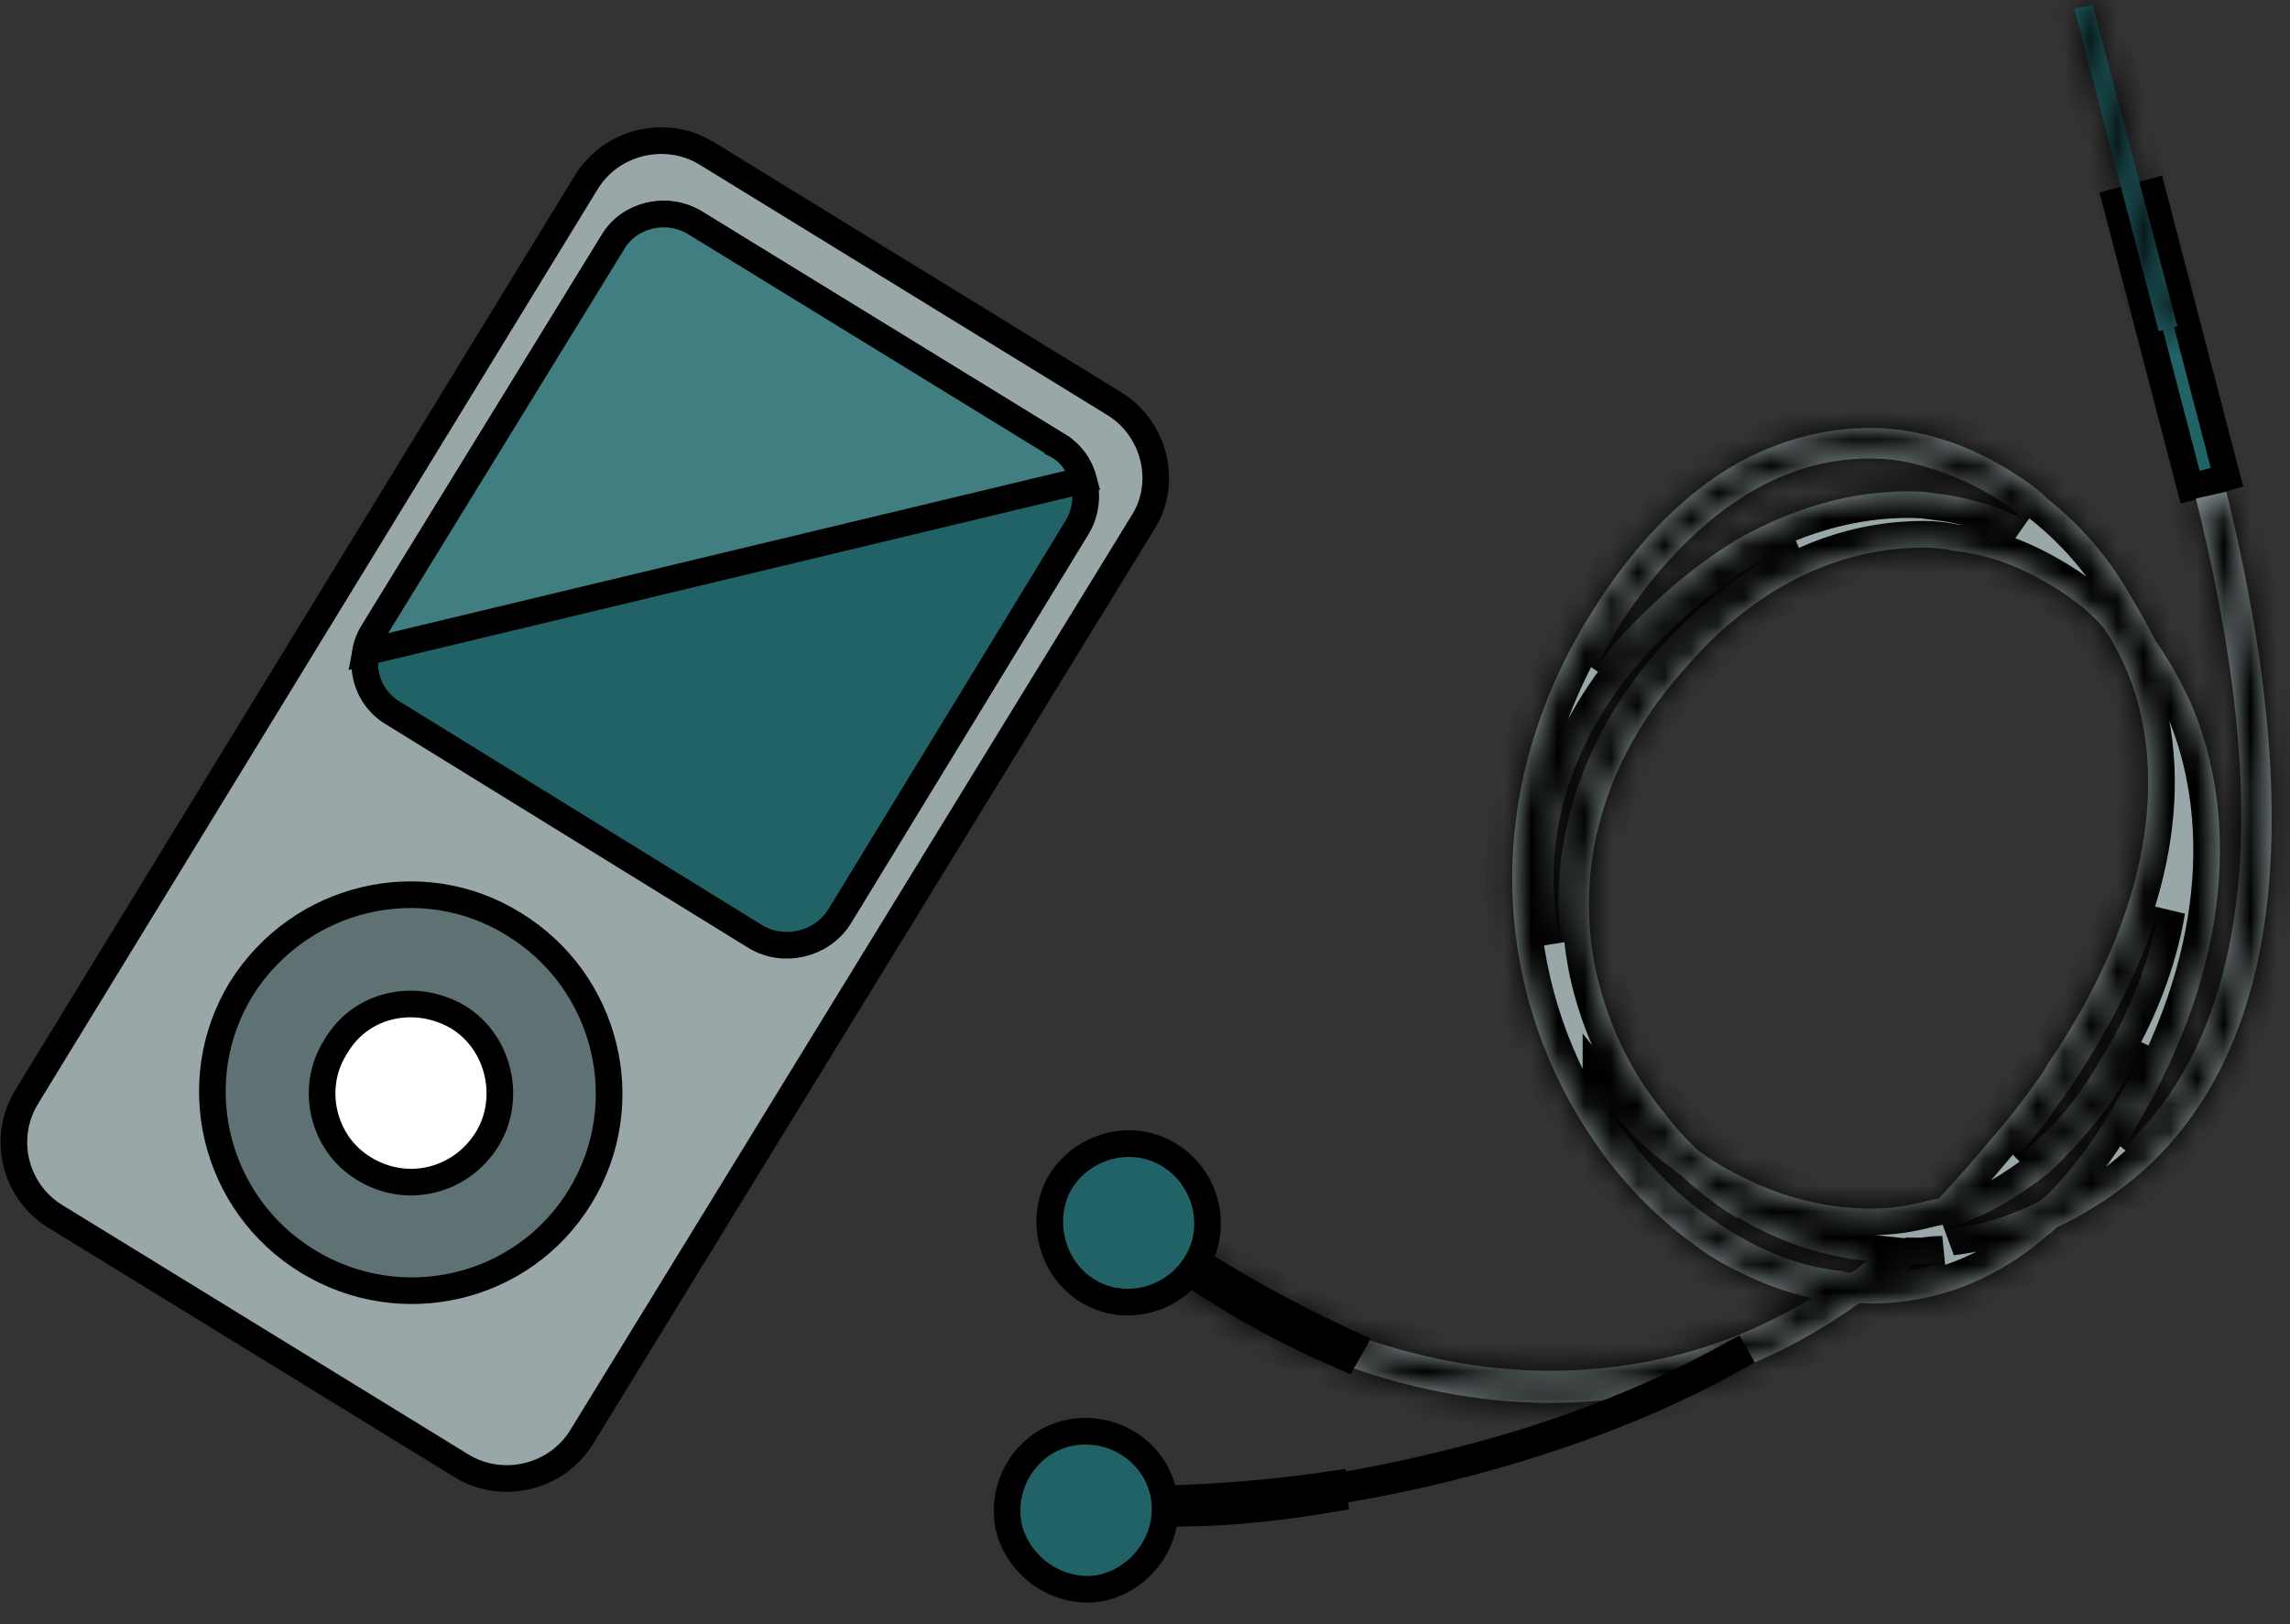 <svg width="86" height="61" viewBox="0 0 86 61" fill="none" xmlns="http://www.w3.org/2000/svg">
<rect x="0" y="0" width="86" height="61" fill="#333333" stroke="none"/>
<path d="M41.827 15.149L41.83 15.151C43.376 16.09 43.861 18.129 42.936 19.599L42.936 19.599L42.933 19.604L21.856 53.949L21.854 53.952C20.919 55.492 18.878 55.989 17.336 55.054C17.336 55.054 17.336 55.053 17.335 55.053L2.043 45.662C2.042 45.661 2.041 45.661 2.04 45.66C0.557 44.724 0.062 42.744 0.997 41.203C0.997 41.203 0.997 41.202 0.997 41.202L22.01 6.858L22.011 6.857C22.946 5.316 24.987 4.819 26.529 5.754C26.529 5.755 26.529 5.755 26.53 5.755L41.827 15.149Z" fill="#99A7A8" stroke="black"/>
<path d="M39.733 16.736L39.733 16.736L39.737 16.739C40.756 17.351 41.082 18.751 40.455 19.797C40.455 19.798 40.455 19.798 40.454 19.799L31.509 34.454C30.83 35.492 29.42 35.803 28.382 35.183L14.799 26.804L14.792 26.8L14.785 26.796C13.709 26.181 13.388 24.786 14.012 23.744C14.012 23.743 14.013 23.742 14.013 23.741L23.025 9.081L23.025 9.081L23.028 9.076C23.64 8.057 25.04 7.732 26.086 8.358C26.086 8.358 26.087 8.359 26.088 8.359L39.733 16.736Z" fill="#216267" stroke="black"/>
<path d="M19.288 34.701L19.291 34.703C22.803 36.846 23.932 41.428 21.791 44.935C19.652 48.441 15.073 49.516 11.559 47.372C8.048 45.229 6.919 40.65 9.058 37.142C11.264 33.628 15.845 32.564 19.288 34.701Z" fill="#5E7273" stroke="black"/>
<path d="M13.657 43.882L13.653 43.879C12.116 42.946 11.618 40.849 12.608 39.308L12.614 39.299L12.619 39.29C13.546 37.709 15.577 37.248 17.201 38.197C18.735 39.132 19.236 41.232 18.3 42.776C17.3 44.385 15.259 44.876 13.657 43.882Z" fill="white" stroke="black"/>
<path d="M40.695 18.028L13.719 24.497C13.765 24.238 13.861 23.986 14.009 23.749L14.011 23.746L23.026 9.081L23.026 9.081L23.029 9.076C23.64 8.057 25.04 7.732 26.086 8.358C26.087 8.358 26.088 8.359 26.088 8.359L39.733 16.736L39.733 16.737L39.743 16.742C40.221 17.021 40.553 17.5 40.695 18.028Z" fill="#417E82" stroke="black"/>
<path d="M79.456 7.585L80.839 7.211L83.634 17.924L82.25 18.298L79.456 7.585Z" fill="#216267" stroke="black"/>
<mask id="path-7-inside-1_6_14126" fill="white">
<path d="M78.592 0.185L81.766 12.247L81.068 12.438L77.894 0.312L78.592 0.185Z"/>
</mask>
<path d="M78.592 0.185L81.766 12.247L81.068 12.438L77.894 0.312L78.592 0.185Z" fill="#216267"/>
<path d="M78.592 0.185L79.559 -0.069L79.323 -0.964L78.413 -0.799L78.592 0.185ZM81.766 12.247L82.029 13.212L82.985 12.951L82.733 11.993L81.766 12.247ZM81.068 12.438L80.1 12.691L80.356 13.668L81.331 13.402L81.068 12.438ZM77.894 0.312L77.715 -0.672L76.653 -0.479L76.926 0.565L77.894 0.312ZM77.625 0.44L80.799 12.502L82.733 11.993L79.559 -0.069L77.625 0.44ZM81.503 11.282L80.805 11.473L81.331 13.402L82.029 13.212L81.503 11.282ZM82.035 12.184L78.861 0.059L76.926 0.565L80.1 12.691L82.035 12.184ZM78.073 1.296L78.771 1.169L78.413 -0.799L77.715 -0.672L78.073 1.296Z" fill="black" mask="url(#path-7-inside-1_6_14126)"/>
<mask id="path-9-inside-2_6_14126" fill="white">
<path fill-rule="evenodd" clip-rule="evenodd" d="M83.608 18.469C84.751 23.103 85.639 28.499 85.195 33.388C84.751 38.276 82.91 42.72 78.656 45.323C78.191 45.619 77.725 45.873 77.26 46.085C77.132 46.212 77.005 46.317 76.879 46.402C75.418 47.672 73.831 48.434 72.244 48.751C71.44 48.92 70.636 48.984 69.832 48.941C68.308 50.021 66.784 50.846 65.261 51.417C62.912 52.306 60.499 52.687 58.214 52.687C52.627 52.687 47.422 50.338 43.739 47.735C43.147 47.27 42.576 46.825 42.025 46.402L42.724 45.513C43.274 45.937 43.845 46.36 44.438 46.783C47.993 49.259 52.881 51.481 58.214 51.481C60.499 51.481 62.848 51.1 65.261 50.148C66.192 49.767 67.123 49.301 68.054 48.751C67.081 48.539 66.15 48.201 65.261 47.735V46.402C66.467 47.1 67.8 47.608 69.197 47.735C69.282 47.778 69.387 47.799 69.514 47.799C69.726 47.672 69.916 47.524 70.086 47.354C68.901 47.227 67.779 46.931 66.721 46.465C66.213 46.254 65.726 46 65.261 45.704V44.117C66.34 44.688 67.483 45.069 68.626 45.259C69.832 45.45 71.038 45.45 72.244 45.132C72.413 45.09 72.604 45.048 72.816 45.005C73.45 44.328 74.085 43.609 74.72 42.847C75.355 42.127 75.969 41.344 76.561 40.498C76.688 40.329 76.794 40.159 76.879 39.99C80.878 34.15 81.386 28.944 79.926 25.325C79.672 24.69 79.355 24.098 78.974 23.547C78.677 23.209 78.36 22.913 78.021 22.659C77.64 22.363 77.26 22.108 76.879 21.897C75.799 21.262 74.657 20.818 73.387 20.691C73.006 20.606 72.625 20.564 72.244 20.564C69.959 20.564 67.546 21.326 65.261 23.167V21.706C65.98 21.199 66.721 20.775 67.483 20.437C66.763 20.733 66.023 21.114 65.261 21.579V20.246C67.61 18.913 70.022 18.342 72.244 18.469C72.54 18.511 72.858 18.553 73.196 18.596C74.17 18.765 75.101 19.061 75.99 19.485C75.82 19.315 75.651 19.167 75.482 19.04C74.466 18.342 73.387 17.834 72.244 17.517C71.821 17.39 71.419 17.305 71.038 17.262C69.133 17.072 67.165 17.517 65.261 18.786V17.39C67.229 16.31 69.26 15.929 71.165 16.12C71.546 16.162 71.906 16.226 72.244 16.31C73.641 16.628 74.91 17.262 76.117 18.088C76.413 18.299 76.667 18.511 76.879 18.723C78.085 19.675 79.164 20.881 79.989 22.341C80.328 22.892 80.645 23.463 80.942 24.055C81.45 24.775 81.894 25.558 82.275 26.404C84.052 30.531 83.862 36.181 80.243 42.276C80.116 42.529 79.968 42.783 79.799 43.037C82.465 40.562 83.671 37.07 84.052 33.261C84.497 28.563 83.608 23.294 82.465 18.723L83.608 18.469ZM72.942 47.418C72.731 47.418 72.498 47.439 72.244 47.481C72.117 47.481 71.99 47.481 71.863 47.481C71.736 47.566 71.63 47.651 71.546 47.735C71.757 47.693 71.99 47.651 72.244 47.608C72.498 47.524 72.731 47.46 72.942 47.418ZM79.291 41.704C79.757 40.9 80.18 40.075 80.561 39.228C80.349 39.651 80.116 40.075 79.862 40.498C78.974 41.958 77.958 43.101 76.942 44.053C75.799 44.942 74.657 45.64 73.45 46.021L73.26 46.148C74.36 46.021 75.461 45.683 76.561 45.132C76.688 45.048 76.815 44.942 76.942 44.815C77.746 44.011 78.529 42.974 79.291 41.704ZM78.847 39.863C79.989 38.022 80.751 36.054 81.069 34.15C80.37 36.371 79.228 38.72 77.513 41.196C77.302 41.45 77.111 41.725 76.942 42.022C76.561 42.487 76.18 42.953 75.799 43.418C76.18 43.122 76.561 42.783 76.942 42.403C77.619 41.725 78.254 40.879 78.847 39.863ZM64.372 45.831C62.848 44.815 61.515 43.355 60.436 41.704V41.641C61.156 42.529 61.96 43.291 62.848 43.926C62.933 44.011 63.018 44.074 63.102 44.117C63.779 44.751 64.499 45.302 65.261 45.767V44.117C64.753 43.863 64.266 43.566 63.801 43.228C63.335 42.805 62.912 42.339 62.531 41.831C61.261 40.307 60.373 38.467 59.928 36.435C59.166 32.753 60.055 28.626 63.42 24.944C64.012 24.267 64.626 23.674 65.261 23.167V21.706C64.33 22.384 63.42 23.188 62.531 24.119C59.293 27.674 58.214 31.674 58.595 35.356C57.897 32.118 58.595 28.436 61.452 25.008C62.658 23.611 63.991 22.468 65.261 21.643V20.246C63.674 21.199 62.087 22.532 60.563 24.246C60.351 24.542 60.14 24.817 59.928 25.071C60.224 24.563 60.521 24.034 60.817 23.484C62.214 21.326 63.737 19.802 65.261 18.786V17.39C63.356 18.469 61.515 20.246 59.865 22.849C55.421 29.832 56.246 37.197 59.484 42.276C60.626 44.117 62.087 45.64 63.674 46.783C64.182 47.164 64.711 47.481 65.261 47.735V46.402C64.965 46.233 64.668 46.042 64.372 45.831Z"/>
</mask>
<path fill-rule="evenodd" clip-rule="evenodd" d="M83.608 18.469C84.751 23.103 85.639 28.499 85.195 33.388C84.751 38.276 82.91 42.72 78.656 45.323C78.191 45.619 77.725 45.873 77.26 46.085C77.132 46.212 77.005 46.317 76.879 46.402C75.418 47.672 73.831 48.434 72.244 48.751C71.44 48.92 70.636 48.984 69.832 48.941C68.308 50.021 66.784 50.846 65.261 51.417C62.912 52.306 60.499 52.687 58.214 52.687C52.627 52.687 47.422 50.338 43.739 47.735C43.147 47.27 42.576 46.825 42.025 46.402L42.724 45.513C43.274 45.937 43.845 46.36 44.438 46.783C47.993 49.259 52.881 51.481 58.214 51.481C60.499 51.481 62.848 51.1 65.261 50.148C66.192 49.767 67.123 49.301 68.054 48.751C67.081 48.539 66.15 48.201 65.261 47.735V46.402C66.467 47.1 67.8 47.608 69.197 47.735C69.282 47.778 69.387 47.799 69.514 47.799C69.726 47.672 69.916 47.524 70.086 47.354C68.901 47.227 67.779 46.931 66.721 46.465C66.213 46.254 65.726 46 65.261 45.704V44.117C66.34 44.688 67.483 45.069 68.626 45.259C69.832 45.45 71.038 45.45 72.244 45.132C72.413 45.09 72.604 45.048 72.816 45.005C73.45 44.328 74.085 43.609 74.72 42.847C75.355 42.127 75.969 41.344 76.561 40.498C76.688 40.329 76.794 40.159 76.879 39.99C80.878 34.15 81.386 28.944 79.926 25.325C79.672 24.69 79.355 24.098 78.974 23.547C78.677 23.209 78.36 22.913 78.021 22.659C77.64 22.363 77.26 22.108 76.879 21.897C75.799 21.262 74.657 20.818 73.387 20.691C73.006 20.606 72.625 20.564 72.244 20.564C69.959 20.564 67.546 21.326 65.261 23.167V21.706C65.98 21.199 66.721 20.775 67.483 20.437C66.763 20.733 66.023 21.114 65.261 21.579V20.246C67.61 18.913 70.022 18.342 72.244 18.469C72.54 18.511 72.858 18.553 73.196 18.596C74.17 18.765 75.101 19.061 75.99 19.485C75.82 19.315 75.651 19.167 75.482 19.04C74.466 18.342 73.387 17.834 72.244 17.517C71.821 17.39 71.419 17.305 71.038 17.262C69.133 17.072 67.165 17.517 65.261 18.786V17.39C67.229 16.31 69.26 15.929 71.165 16.12C71.546 16.162 71.906 16.226 72.244 16.31C73.641 16.628 74.91 17.262 76.117 18.088C76.413 18.299 76.667 18.511 76.879 18.723C78.085 19.675 79.164 20.881 79.989 22.341C80.328 22.892 80.645 23.463 80.942 24.055C81.45 24.775 81.894 25.558 82.275 26.404C84.052 30.531 83.862 36.181 80.243 42.276C80.116 42.529 79.968 42.783 79.799 43.037C82.465 40.562 83.671 37.07 84.052 33.261C84.497 28.563 83.608 23.294 82.465 18.723L83.608 18.469ZM72.942 47.418C72.731 47.418 72.498 47.439 72.244 47.481C72.117 47.481 71.99 47.481 71.863 47.481C71.736 47.566 71.63 47.651 71.546 47.735C71.757 47.693 71.99 47.651 72.244 47.608C72.498 47.524 72.731 47.46 72.942 47.418ZM79.291 41.704C79.757 40.9 80.18 40.075 80.561 39.228C80.349 39.651 80.116 40.075 79.862 40.498C78.974 41.958 77.958 43.101 76.942 44.053C75.799 44.942 74.657 45.64 73.45 46.021L73.26 46.148C74.36 46.021 75.461 45.683 76.561 45.132C76.688 45.048 76.815 44.942 76.942 44.815C77.746 44.011 78.529 42.974 79.291 41.704ZM78.847 39.863C79.989 38.022 80.751 36.054 81.069 34.15C80.37 36.371 79.228 38.72 77.513 41.196C77.302 41.45 77.111 41.725 76.942 42.022C76.561 42.487 76.18 42.953 75.799 43.418C76.18 43.122 76.561 42.783 76.942 42.403C77.619 41.725 78.254 40.879 78.847 39.863ZM64.372 45.831C62.848 44.815 61.515 43.355 60.436 41.704V41.641C61.156 42.529 61.96 43.291 62.848 43.926C62.933 44.011 63.018 44.074 63.102 44.117C63.779 44.751 64.499 45.302 65.261 45.767V44.117C64.753 43.863 64.266 43.566 63.801 43.228C63.335 42.805 62.912 42.339 62.531 41.831C61.261 40.307 60.373 38.467 59.928 36.435C59.166 32.753 60.055 28.626 63.42 24.944C64.012 24.267 64.626 23.674 65.261 23.167V21.706C64.33 22.384 63.42 23.188 62.531 24.119C59.293 27.674 58.214 31.674 58.595 35.356C57.897 32.118 58.595 28.436 61.452 25.008C62.658 23.611 63.991 22.468 65.261 21.643V20.246C63.674 21.199 62.087 22.532 60.563 24.246C60.351 24.542 60.14 24.817 59.928 25.071C60.224 24.563 60.521 24.034 60.817 23.484C62.214 21.326 63.737 19.802 65.261 18.786V17.39C63.356 18.469 61.515 20.246 59.865 22.849C55.421 29.832 56.246 37.197 59.484 42.276C60.626 44.117 62.087 45.64 63.674 46.783C64.182 47.164 64.711 47.481 65.261 47.735V46.402C64.965 46.233 64.668 46.042 64.372 45.831Z" fill="#99A7A8"/>
<path d="M65.761 47.735V46.402H64.761V47.735H65.761ZM65.761 23.167V21.706H64.761V23.167H65.761ZM65.761 18.786V17.39H64.761V18.786H65.761ZM83.608 18.469L84.579 18.229L84.345 17.281L83.391 17.493L83.608 18.469ZM78.656 45.323L78.134 44.47L78.127 44.474L78.119 44.479L78.656 45.323ZM77.26 46.085L76.846 45.174L76.681 45.249L76.552 45.377L77.26 46.085ZM76.879 46.402L76.324 45.57L76.271 45.605L76.222 45.648L76.879 46.402ZM72.244 48.751L72.048 47.77L72.038 47.773L72.244 48.751ZM69.832 48.941L69.884 47.943L69.537 47.925L69.254 48.125L69.832 48.941ZM65.261 51.417L64.91 50.481L64.907 50.482L65.261 51.417ZM43.739 47.735L43.122 48.522L43.142 48.537L43.162 48.552L43.739 47.735ZM42.025 46.402L41.239 45.784L40.615 46.579L41.416 47.195L42.025 46.402ZM42.724 45.513L43.333 44.721L42.549 44.117L41.937 44.895L42.724 45.513ZM44.438 46.783L43.856 47.597L43.866 47.604L44.438 46.783ZM65.261 50.148L65.628 51.078L65.639 51.073L65.261 50.148ZM68.054 48.751L68.563 49.612L70.757 48.315L68.267 47.774L68.054 48.751ZM65.261 47.735L65.725 46.849L65.703 46.838L65.68 46.827L65.261 47.735ZM65.261 46.402L65.762 45.537L65.757 45.534L65.261 46.402ZM69.197 47.735L69.644 46.841L69.475 46.756L69.287 46.739L69.197 47.735ZM69.514 47.799V48.799H69.791L70.029 48.656L69.514 47.799ZM70.086 47.354L70.793 48.062L72.271 46.583L70.192 46.36L70.086 47.354ZM66.721 46.465L67.124 45.55L67.115 45.546L67.106 45.542L66.721 46.465ZM65.261 45.704H64.261V46.253L64.724 46.547L65.261 45.704ZM65.261 44.117L65.729 43.233L65.718 43.227L65.708 43.222L65.261 44.117ZM68.626 45.259L68.461 46.246L68.47 46.247L68.626 45.259ZM72.244 45.132L72.002 44.162L71.99 44.165L72.244 45.132ZM72.816 45.005L73.012 45.986L73.326 45.923L73.545 45.689L72.816 45.005ZM74.72 42.847L73.97 42.185L73.961 42.196L73.952 42.207L74.72 42.847ZM76.561 40.498L75.761 39.898L75.751 39.911L75.742 39.925L76.561 40.498ZM76.879 39.99L76.053 39.425L76.015 39.482L75.984 39.543L76.879 39.99ZM79.926 25.325L78.997 25.697L78.999 25.699L79.926 25.325ZM78.974 23.547L79.796 22.978L79.763 22.932L79.726 22.889L78.974 23.547ZM78.021 22.659L77.407 23.448L77.414 23.453L77.421 23.459L78.021 22.659ZM76.879 21.897L76.371 22.759L76.382 22.765L76.393 22.771L76.879 21.897ZM73.387 20.691L73.17 21.667L73.228 21.68L73.287 21.686L73.387 20.691ZM65.261 23.167L65.885 23.948L65.888 23.945L65.261 23.167ZM65.261 21.706L64.684 20.889L64.673 20.898L65.261 21.706ZM67.483 20.437L67.889 21.351L67.102 19.512L67.483 20.437ZM65.261 21.579H64.261V23.363L65.782 22.433L65.261 21.579ZM65.261 20.246L64.767 19.377L64.757 19.383L64.746 19.389L65.261 20.246ZM72.244 18.469L72.386 17.479L72.344 17.473L72.301 17.47L72.244 18.469ZM73.196 18.596L73.368 17.61L73.344 17.606L73.32 17.603L73.196 18.596ZM75.99 19.485L75.56 20.387L76.697 18.777L75.99 19.485ZM75.482 19.04L76.082 18.24L76.065 18.228L76.048 18.216L75.482 19.04ZM72.244 17.517L71.957 18.474L71.967 18.477L71.977 18.48L72.244 17.517ZM71.038 17.262L71.148 16.269L71.138 16.267L71.038 17.262ZM65.261 18.786L65.816 19.618L65.261 18.786ZM65.261 17.39L64.78 16.513L64.768 16.52L65.261 17.39ZM71.165 16.12L71.275 15.126L71.264 15.125L71.165 16.12ZM72.244 16.31L72.002 17.28L72.012 17.283L72.022 17.285L72.244 16.31ZM76.117 18.088L76.698 17.274L76.69 17.268L76.681 17.262L76.117 18.088ZM76.879 18.723L76.171 19.43L76.213 19.471L76.259 19.508L76.879 18.723ZM79.989 22.341L79.119 22.833L79.128 22.85L79.138 22.865L79.989 22.341ZM80.942 24.055L80.047 24.503L80.081 24.57L80.125 24.632L80.942 24.055ZM82.275 26.404L83.193 26.009L83.19 26.001L83.187 25.994L82.275 26.404ZM80.243 42.276L79.383 41.765L79.365 41.796L79.349 41.828L80.243 42.276ZM79.799 43.037L78.967 42.483L80.479 43.77L79.799 43.037ZM84.052 33.261L85.047 33.36L85.048 33.355L84.052 33.261ZM82.465 18.723L82.248 17.747L81.246 17.969L81.495 18.965L82.465 18.723ZM72.942 47.418L73.139 48.398L72.942 46.418V47.418ZM72.244 47.481V48.481H72.327L72.409 48.468L72.244 47.481ZM71.863 47.481V46.481H71.561L71.309 46.649L71.863 47.481ZM71.546 47.735L70.839 47.028L68.503 49.364L71.742 48.716L71.546 47.735ZM72.244 47.608L72.409 48.595L72.486 48.582L72.56 48.557L72.244 47.608ZM79.291 41.704L80.148 42.219L80.153 42.212L80.156 42.205L79.291 41.704ZM80.561 39.228L81.473 39.639L79.666 38.781L80.561 39.228ZM79.862 40.498L80.717 41.018L80.72 41.013L79.862 40.498ZM76.942 44.053L77.556 44.843L77.592 44.814L77.626 44.783L76.942 44.053ZM73.45 46.021L73.149 45.068L73.014 45.11L72.896 45.189L73.45 46.021ZM73.26 46.148L72.705 45.316L73.375 47.142L73.26 46.148ZM76.561 45.132L77.008 46.027L77.064 45.999L77.116 45.964L76.561 45.132ZM76.942 44.815L76.235 44.108L76.942 44.815ZM78.847 39.863L77.997 39.336L77.99 39.347L77.983 39.359L78.847 39.863ZM81.069 34.15L82.055 34.314L80.115 33.85L81.069 34.15ZM77.513 41.196L78.282 41.837L78.31 41.802L78.336 41.766L77.513 41.196ZM76.942 42.022L77.716 42.655L77.769 42.59L77.81 42.518L76.942 42.022ZM75.799 43.418L75.025 42.785L76.413 44.208L75.799 43.418ZM64.372 45.831L64.953 45.017L64.94 45.008L64.927 44.999L64.372 45.831ZM60.436 41.704H59.436V42.002L59.599 42.251L60.436 41.704ZM60.436 41.641L61.213 41.011L59.436 38.816V41.641H60.436ZM62.848 43.926L63.556 43.219L63.497 43.16L63.43 43.112L62.848 43.926ZM63.102 44.117L63.786 43.387L63.68 43.287L63.55 43.222L63.102 44.117ZM65.261 45.767L64.739 46.62L66.261 47.55V45.767H65.261ZM63.801 43.228L63.128 43.968L63.168 44.005L63.212 44.037L63.801 43.228ZM62.531 41.831L63.331 41.231L63.316 41.211L63.299 41.191L62.531 41.831ZM59.928 36.435L58.949 36.638L58.951 36.649L59.928 36.435ZM63.42 24.944L64.158 25.619L64.165 25.611L64.172 25.603L63.42 24.944ZM62.531 24.119L61.808 23.428L61.8 23.437L61.792 23.446L62.531 24.119ZM58.595 35.356L57.617 35.566L59.59 35.253L58.595 35.356ZM61.452 25.008L60.695 24.354L60.689 24.361L60.684 24.367L61.452 25.008ZM65.261 21.643L65.806 22.481L66.261 22.186V21.643H65.261ZM60.563 24.246L59.816 23.581L59.78 23.621L59.749 23.665L60.563 24.246ZM59.928 25.071L59.064 24.567L60.696 25.711L59.928 25.071ZM60.817 23.484L59.977 22.941L59.956 22.974L59.936 23.01L60.817 23.484ZM59.865 22.849L60.708 23.386L60.709 23.385L59.865 22.849ZM59.484 42.276L60.333 41.748L60.327 41.738L59.484 42.276ZM63.674 46.783L64.274 45.983L64.266 45.977L64.258 45.971L63.674 46.783ZM82.637 18.708C83.77 23.303 84.629 28.573 84.199 33.297L86.191 33.478C86.65 28.426 85.731 22.903 84.579 18.229L82.637 18.708ZM84.199 33.297C83.771 38.005 82.021 42.091 78.134 44.47L79.178 46.176C83.798 43.349 85.73 38.547 86.191 33.478L84.199 33.297ZM78.119 44.479C77.69 44.752 77.266 44.983 76.846 45.174L77.673 46.995C78.185 46.763 78.691 46.486 79.193 46.166L78.119 44.479ZM76.552 45.377C76.464 45.466 76.388 45.528 76.324 45.57L77.433 47.234C77.624 47.107 77.801 46.957 77.967 46.792L76.552 45.377ZM76.222 45.648C74.886 46.81 73.455 47.489 72.048 47.77L72.44 49.732C74.207 49.378 75.951 48.534 77.535 47.157L76.222 45.648ZM72.038 47.773C71.317 47.924 70.6 47.98 69.884 47.943L69.779 49.94C70.672 49.987 71.563 49.916 72.45 49.73L72.038 47.773ZM69.254 48.125C67.79 49.162 66.342 49.944 64.91 50.481L65.612 52.354C67.227 51.748 68.826 50.879 70.41 49.758L69.254 48.125ZM64.907 50.482C62.681 51.324 60.39 51.687 58.214 51.687V53.687C60.609 53.687 63.143 53.288 65.615 52.353L64.907 50.482ZM58.214 51.687C52.896 51.687 47.888 49.444 44.317 46.919L43.162 48.552C46.955 51.233 52.359 53.687 58.214 53.687V51.687ZM44.357 46.949C43.762 46.481 43.188 46.035 42.635 45.609L41.416 47.195C41.963 47.616 42.532 48.058 43.122 48.522L44.357 46.949ZM42.812 47.02L43.51 46.131L41.937 44.895L41.239 45.784L42.812 47.02ZM42.114 46.306C42.674 46.737 43.255 47.167 43.857 47.597L45.019 45.969C44.436 45.553 43.874 45.136 43.333 44.721L42.114 46.306ZM43.866 47.604C47.526 50.152 52.612 52.481 58.214 52.481V50.481C53.151 50.481 48.46 48.365 45.009 45.962L43.866 47.604ZM58.214 52.481C60.615 52.481 63.089 52.08 65.628 51.078L64.894 49.218C62.608 50.12 60.384 50.481 58.214 50.481V52.481ZM65.639 51.073C66.619 50.673 67.593 50.185 68.563 49.612L67.545 47.89C66.653 48.417 65.765 48.861 64.882 49.222L65.639 51.073ZM68.267 47.774C67.381 47.581 66.535 47.274 65.725 46.849L64.797 48.621C65.764 49.128 66.78 49.497 67.842 49.728L68.267 47.774ZM64.76 47.267C66.056 48.018 67.529 48.588 69.106 48.731L69.287 46.739C68.072 46.629 66.878 46.183 65.762 45.537L64.76 47.267ZM68.75 48.63C69.012 48.761 69.282 48.799 69.514 48.799V46.799C69.492 46.799 69.551 46.794 69.644 46.841L68.75 48.63ZM70.029 48.656C70.308 48.489 70.564 48.29 70.793 48.062L69.379 46.647C69.269 46.757 69.144 46.855 69 46.941L70.029 48.656ZM70.192 46.36C69.106 46.244 68.085 45.973 67.124 45.55L66.318 47.381C67.473 47.889 68.695 48.211 69.979 48.349L70.192 46.36ZM67.106 45.542C66.651 45.353 66.215 45.126 65.798 44.86L64.724 46.547C65.238 46.874 65.775 47.155 66.336 47.389L67.106 45.542ZM66.261 45.704V44.117H64.261V45.704H66.261ZM64.793 45C65.967 45.622 67.212 46.038 68.461 46.246L68.79 44.273C67.753 44.1 66.713 43.754 65.729 43.233L64.793 45ZM68.47 46.247C69.778 46.454 71.129 46.46 72.499 46.099L71.99 44.165C70.947 44.44 69.885 44.446 68.781 44.272L68.47 46.247ZM72.487 46.102C72.638 46.065 72.812 46.026 73.012 45.986L72.619 44.025C72.396 44.07 72.189 44.115 72.002 44.162L72.487 46.102ZM73.545 45.689C74.194 44.997 74.842 44.263 75.488 43.487L73.952 42.207C73.329 42.955 72.707 43.659 72.086 44.322L73.545 45.689ZM75.47 43.508C76.131 42.759 76.768 41.946 77.38 41.072L75.742 39.925C75.169 40.743 74.579 41.496 73.97 42.185L75.47 43.508ZM77.361 41.098C77.52 40.886 77.659 40.666 77.773 40.437L75.984 39.543C75.929 39.653 75.856 39.771 75.761 39.898L77.361 41.098ZM77.704 40.555C81.83 34.529 82.475 28.97 80.853 24.951L78.999 25.699C80.297 28.918 79.926 33.77 76.053 39.425L77.704 40.555ZM80.854 24.954C80.573 24.251 80.22 23.592 79.796 22.978L78.151 24.117C78.489 24.604 78.771 25.13 78.997 25.697L80.854 24.954ZM79.726 22.889C79.387 22.501 79.019 22.157 78.621 21.859L77.421 23.459C77.701 23.668 77.968 23.916 78.221 24.206L79.726 22.889ZM78.635 21.869C78.218 21.545 77.794 21.262 77.364 21.023L76.393 22.771C76.725 22.955 77.063 23.18 77.407 23.448L78.635 21.869ZM77.386 21.035C76.215 20.346 74.934 19.84 73.486 19.696L73.287 21.686C74.379 21.795 75.384 22.178 76.371 22.759L77.386 21.035ZM73.604 19.715C73.153 19.614 72.7 19.564 72.244 19.564V21.564C72.55 21.564 72.859 21.598 73.17 21.667L73.604 19.715ZM72.244 19.564C69.724 19.564 67.091 20.408 64.633 22.388L65.888 23.945C68.001 22.243 70.194 21.564 72.244 21.564V19.564ZM65.838 22.523C66.507 22.051 67.19 21.661 67.889 21.351L67.077 19.523C66.252 19.89 65.454 20.346 64.684 20.89L65.838 22.523ZM67.102 19.512C66.327 19.831 65.54 20.237 64.739 20.726L65.782 22.433C66.506 21.991 67.199 21.635 67.864 21.361L67.102 19.512ZM66.261 21.579V20.246H64.261V21.579H66.261ZM65.754 21.116C67.955 19.867 70.178 19.352 72.187 19.467L72.301 17.47C69.866 17.331 67.264 17.959 64.767 19.377L65.754 21.116ZM72.103 19.459C72.406 19.502 72.729 19.545 73.072 19.588L73.32 17.603C72.987 17.562 72.675 17.52 72.386 17.479L72.103 19.459ZM73.025 19.581C73.909 19.735 74.753 20.003 75.56 20.387L76.42 18.582C75.449 18.119 74.43 17.795 73.368 17.61L73.025 19.581ZM76.697 18.777C76.498 18.579 76.294 18.399 76.082 18.24L74.882 19.84C75.009 19.935 75.143 20.052 75.283 20.192L76.697 18.777ZM76.048 18.216C74.945 17.457 73.765 16.901 72.512 16.553L71.977 18.48C73.008 18.767 73.987 19.226 74.915 19.864L76.048 18.216ZM72.531 16.559C72.059 16.417 71.597 16.319 71.148 16.269L70.927 18.256C71.24 18.291 71.583 18.362 71.957 18.474L72.531 16.559ZM71.138 16.267C68.996 16.053 66.798 16.56 64.706 17.954L65.816 19.618C67.533 18.473 69.271 18.091 70.939 18.258L71.138 16.267ZM65.742 18.266C67.538 17.281 69.368 16.945 71.065 17.115L71.264 15.125C69.153 14.914 66.92 15.339 64.78 16.513L65.742 18.266ZM71.055 17.114C71.395 17.151 71.71 17.208 72.002 17.28L72.487 15.34C72.101 15.244 71.697 15.173 71.275 15.126L71.055 17.114ZM72.022 17.285C73.263 17.567 74.418 18.137 75.552 18.913L76.681 17.262C75.404 16.388 74.018 15.688 72.466 15.335L72.022 17.285ZM75.535 18.902C75.796 19.088 76.006 19.264 76.171 19.43L77.586 18.016C77.328 17.758 77.03 17.511 76.698 17.274L75.535 18.902ZM76.259 19.508C77.371 20.385 78.362 21.494 79.119 22.833L80.86 21.849C79.966 20.268 78.799 18.965 77.498 17.938L76.259 19.508ZM79.138 22.865C79.46 23.39 79.764 23.936 80.047 24.503L81.836 23.608C81.527 22.99 81.195 22.393 80.841 21.817L79.138 22.865ZM80.125 24.632C80.594 25.297 81.007 26.023 81.363 26.815L83.187 25.994C82.781 25.092 82.305 24.253 81.759 23.479L80.125 24.632ZM81.356 26.8C82.985 30.582 82.869 35.895 79.383 41.765L81.103 42.786C84.855 36.468 85.119 30.48 83.193 26.009L81.356 26.8ZM79.349 41.828C79.242 42.043 79.115 42.261 78.967 42.483L80.631 43.592C80.822 43.306 80.991 43.016 81.138 42.723L79.349 41.828ZM80.479 43.77C83.391 41.066 84.653 37.302 85.047 33.36L83.057 33.161C82.69 36.837 81.539 40.056 79.118 42.305L80.479 43.77ZM85.048 33.355C85.508 28.488 84.587 23.087 83.435 18.48L81.495 18.965C82.629 23.5 83.485 28.638 83.057 33.166L85.048 33.355ZM82.682 19.699L83.825 19.445L83.391 17.493L82.248 17.747L82.682 19.699ZM72.942 46.418C72.665 46.418 72.377 46.445 72.08 46.495L72.409 48.468C72.619 48.433 72.796 48.418 72.942 48.418V46.418ZM72.244 46.481C72.244 46.481 72.244 46.481 72.243 46.481C72.243 46.481 72.243 46.481 72.243 46.481C72.242 46.481 72.242 46.481 72.242 46.481C72.242 46.481 72.241 46.481 72.241 46.481C72.241 46.481 72.241 46.481 72.24 46.481C72.24 46.481 72.24 46.481 72.24 46.481C72.24 46.481 72.239 46.481 72.239 46.481C72.239 46.481 72.239 46.481 72.238 46.481C72.238 46.481 72.238 46.481 72.237 46.481C72.237 46.481 72.237 46.481 72.237 46.481C72.237 46.481 72.236 46.481 72.236 46.481C72.236 46.481 72.236 46.481 72.235 46.481C72.235 46.481 72.235 46.481 72.234 46.481C72.234 46.481 72.234 46.481 72.234 46.481C72.234 46.481 72.233 46.481 72.233 46.481C72.233 46.481 72.233 46.481 72.232 46.481C72.232 46.481 72.232 46.481 72.231 46.481C72.231 46.481 72.231 46.481 72.231 46.481C72.231 46.481 72.23 46.481 72.23 46.481C72.23 46.481 72.23 46.481 72.229 46.481C72.229 46.481 72.229 46.481 72.228 46.481C72.228 46.481 72.228 46.481 72.228 46.481C72.228 46.481 72.227 46.481 72.227 46.481C72.227 46.481 72.227 46.481 72.226 46.481C72.226 46.481 72.226 46.481 72.226 46.481C72.225 46.481 72.225 46.481 72.225 46.481C72.225 46.481 72.224 46.481 72.224 46.481C72.224 46.481 72.224 46.481 72.223 46.481C72.223 46.481 72.223 46.481 72.223 46.481C72.222 46.481 72.222 46.481 72.222 46.481C72.222 46.481 72.221 46.481 72.221 46.481C72.221 46.481 72.221 46.481 72.22 46.481C72.22 46.481 72.22 46.481 72.22 46.481C72.219 46.481 72.219 46.481 72.219 46.481C72.219 46.481 72.218 46.481 72.218 46.481C72.218 46.481 72.218 46.481 72.217 46.481C72.217 46.481 72.217 46.481 72.217 46.481C72.216 46.481 72.216 46.481 72.216 46.481C72.216 46.481 72.215 46.481 72.215 46.481C72.215 46.481 72.215 46.481 72.214 46.481C72.214 46.481 72.214 46.481 72.214 46.481C72.213 46.481 72.213 46.481 72.213 46.481C72.213 46.481 72.212 46.481 72.212 46.481C72.212 46.481 72.212 46.481 72.211 46.481C72.211 46.481 72.211 46.481 72.211 46.481C72.21 46.481 72.21 46.481 72.21 46.481C72.21 46.481 72.21 46.481 72.209 46.481C72.209 46.481 72.209 46.481 72.209 46.481C72.208 46.481 72.208 46.481 72.208 46.481C72.207 46.481 72.207 46.481 72.207 46.481C72.207 46.481 72.207 46.481 72.206 46.481C72.206 46.481 72.206 46.481 72.206 46.481C72.205 46.481 72.205 46.481 72.205 46.481C72.204 46.481 72.204 46.481 72.204 46.481C72.204 46.481 72.204 46.481 72.203 46.481C72.203 46.481 72.203 46.481 72.203 46.481C72.202 46.481 72.202 46.481 72.202 46.481C72.201 46.481 72.201 46.481 72.201 46.481C72.201 46.481 72.201 46.481 72.2 46.481C72.2 46.481 72.2 46.481 72.2 46.481C72.199 46.481 72.199 46.481 72.199 46.481C72.198 46.481 72.198 46.481 72.198 46.481C72.198 46.481 72.198 46.481 72.197 46.481C72.197 46.481 72.197 46.481 72.197 46.481C72.196 46.481 72.196 46.481 72.196 46.481C72.196 46.481 72.195 46.481 72.195 46.481C72.195 46.481 72.195 46.481 72.194 46.481C72.194 46.481 72.194 46.481 72.194 46.481C72.193 46.481 72.193 46.481 72.193 46.481C72.193 46.481 72.192 46.481 72.192 46.481C72.192 46.481 72.192 46.481 72.191 46.481C72.191 46.481 72.191 46.481 72.191 46.481C72.19 46.481 72.19 46.481 72.19 46.481C72.19 46.481 72.189 46.481 72.189 46.481C72.189 46.481 72.189 46.481 72.188 46.481C72.188 46.481 72.188 46.481 72.188 46.481C72.187 46.481 72.187 46.481 72.187 46.481C72.187 46.481 72.186 46.481 72.186 46.481C72.186 46.481 72.186 46.481 72.185 46.481C72.185 46.481 72.185 46.481 72.185 46.481C72.184 46.481 72.184 46.481 72.184 46.481C72.184 46.481 72.183 46.481 72.183 46.481C72.183 46.481 72.183 46.481 72.182 46.481C72.182 46.481 72.182 46.481 72.182 46.481C72.181 46.481 72.181 46.481 72.181 46.481C72.181 46.481 72.18 46.481 72.18 46.481C72.18 46.481 72.18 46.481 72.179 46.481C72.179 46.481 72.179 46.481 72.179 46.481C72.178 46.481 72.178 46.481 72.178 46.481C72.178 46.481 72.177 46.481 72.177 46.481C72.177 46.481 72.177 46.481 72.177 46.481C72.176 46.481 72.176 46.481 72.176 46.481C72.175 46.481 72.175 46.481 72.175 46.481C72.175 46.481 72.174 46.481 72.174 46.481C72.174 46.481 72.174 46.481 72.174 46.481C72.173 46.481 72.173 46.481 72.173 46.481C72.172 46.481 72.172 46.481 72.172 46.481C72.172 46.481 72.171 46.481 72.171 46.481C72.171 46.481 72.171 46.481 72.171 46.481C72.17 46.481 72.17 46.481 72.17 46.481C72.169 46.481 72.169 46.481 72.169 46.481C72.169 46.481 72.168 46.481 72.168 46.481C72.168 46.481 72.168 46.481 72.168 46.481C72.167 46.481 72.167 46.481 72.167 46.481C72.166 46.481 72.166 46.481 72.166 46.481C72.166 46.481 72.166 46.481 72.165 46.481C72.165 46.481 72.165 46.481 72.165 46.481C72.164 46.481 72.164 46.481 72.164 46.481C72.164 46.481 72.163 46.481 72.163 46.481C72.163 46.481 72.163 46.481 72.162 46.481C72.162 46.481 72.162 46.481 72.162 46.481C72.161 46.481 72.161 46.481 72.161 46.481C72.161 46.481 72.16 46.481 72.16 46.481C72.16 46.481 72.16 46.481 72.159 46.481C72.159 46.481 72.159 46.481 72.159 46.481C72.158 46.481 72.158 46.481 72.158 46.481C72.158 46.481 72.157 46.481 72.157 46.481C72.157 46.481 72.157 46.481 72.156 46.481C72.156 46.481 72.156 46.481 72.156 46.481C72.155 46.481 72.155 46.481 72.155 46.481C72.155 46.481 72.154 46.481 72.154 46.481C72.154 46.481 72.154 46.481 72.153 46.481C72.153 46.481 72.153 46.481 72.153 46.481C72.152 46.481 72.152 46.481 72.152 46.481C72.152 46.481 72.151 46.481 72.151 46.481C72.151 46.481 72.151 46.481 72.15 46.481C72.15 46.481 72.15 46.481 72.15 46.481C72.149 46.481 72.149 46.481 72.149 46.481C72.149 46.481 72.148 46.481 72.148 46.481C72.148 46.481 72.148 46.481 72.147 46.481C72.147 46.481 72.147 46.481 72.147 46.481C72.147 46.481 72.146 46.481 72.146 46.481C72.146 46.481 72.145 46.481 72.145 46.481C72.145 46.481 72.145 46.481 72.144 46.481C72.144 46.481 72.144 46.481 72.144 46.481C72.144 46.481 72.143 46.481 72.143 46.481C72.143 46.481 72.142 46.481 72.142 46.481C72.142 46.481 72.142 46.481 72.141 46.481C72.141 46.481 72.141 46.481 72.141 46.481C72.141 46.481 72.14 46.481 72.14 46.481C72.14 46.481 72.139 46.481 72.139 46.481C72.139 46.481 72.139 46.481 72.138 46.481C72.138 46.481 72.138 46.481 72.138 46.481C72.138 46.481 72.137 46.481 72.137 46.481C72.137 46.481 72.136 46.481 72.136 46.481C72.136 46.481 72.136 46.481 72.136 46.481C72.135 46.481 72.135 46.481 72.135 46.481C72.135 46.481 72.134 46.481 72.134 46.481C72.134 46.481 72.134 46.481 72.133 46.481C72.133 46.481 72.133 46.481 72.133 46.481C72.132 46.481 72.132 46.481 72.132 46.481C72.132 46.481 72.131 46.481 72.131 46.481C72.131 46.481 72.131 46.481 72.13 46.481C72.13 46.481 72.13 46.481 72.13 46.481C72.129 46.481 72.129 46.481 72.129 46.481C72.129 46.481 72.128 46.481 72.128 46.481C72.128 46.481 72.128 46.481 72.127 46.481C72.127 46.481 72.127 46.481 72.127 46.481C72.126 46.481 72.126 46.481 72.126 46.481C72.126 46.481 72.125 46.481 72.125 46.481C72.125 46.481 72.125 46.481 72.124 46.481C72.124 46.481 72.124 46.481 72.124 46.481C72.123 46.481 72.123 46.481 72.123 46.481C72.123 46.481 72.122 46.481 72.122 46.481C72.122 46.481 72.122 46.481 72.121 46.481C72.121 46.481 72.121 46.481 72.121 46.481C72.12 46.481 72.12 46.481 72.12 46.481C72.12 46.481 72.119 46.481 72.119 46.481C72.119 46.481 72.119 46.481 72.118 46.481C72.118 46.481 72.118 46.481 72.118 46.481C72.117 46.481 72.117 46.481 72.117 46.481C72.117 46.481 72.117 46.481 72.116 46.481C72.116 46.481 72.116 46.481 72.115 46.481C72.115 46.481 72.115 46.481 72.115 46.481C72.115 46.481 72.114 46.481 72.114 46.481C72.114 46.481 72.114 46.481 72.113 46.481C72.113 46.481 72.113 46.481 72.112 46.481C72.112 46.481 72.112 46.481 72.112 46.481C72.112 46.481 72.111 46.481 72.111 46.481C72.111 46.481 72.111 46.481 72.11 46.481C72.11 46.481 72.11 46.481 72.109 46.481C72.109 46.481 72.109 46.481 72.109 46.481C72.109 46.481 72.108 46.481 72.108 46.481C72.108 46.481 72.108 46.481 72.107 46.481C72.107 46.481 72.107 46.481 72.106 46.481C72.106 46.481 72.106 46.481 72.106 46.481C72.106 46.481 72.105 46.481 72.105 46.481C72.105 46.481 72.105 46.481 72.104 46.481C72.104 46.481 72.104 46.481 72.104 46.481C72.103 46.481 72.103 46.481 72.103 46.481C72.103 46.481 72.102 46.481 72.102 46.481C72.102 46.481 72.102 46.481 72.101 46.481C72.101 46.481 72.101 46.481 72.101 46.481C72.1 46.481 72.1 46.481 72.1 46.481C72.1 46.481 72.099 46.481 72.099 46.481C72.099 46.481 72.099 46.481 72.098 46.481C72.098 46.481 72.098 46.481 72.098 46.481C72.097 46.481 72.097 46.481 72.097 46.481C72.097 46.481 72.096 46.481 72.096 46.481C72.096 46.481 72.096 46.481 72.095 46.481C72.095 46.481 72.095 46.481 72.095 46.481C72.094 46.481 72.094 46.481 72.094 46.481C72.094 46.481 72.093 46.481 72.093 46.481C72.093 46.481 72.093 46.481 72.092 46.481C72.092 46.481 72.092 46.481 72.092 46.481C72.091 46.481 72.091 46.481 72.091 46.481C72.091 46.481 72.09 46.481 72.09 46.481C72.09 46.481 72.09 46.481 72.089 46.481C72.089 46.481 72.089 46.481 72.089 46.481C72.088 46.481 72.088 46.481 72.088 46.481C72.088 46.481 72.087 46.481 72.087 46.481C72.087 46.481 72.087 46.481 72.087 46.481C72.086 46.481 72.086 46.481 72.086 46.481C72.085 46.481 72.085 46.481 72.085 46.481C72.085 46.481 72.085 46.481 72.084 46.481C72.084 46.481 72.084 46.481 72.084 46.481C72.083 46.481 72.083 46.481 72.083 46.481C72.082 46.481 72.082 46.481 72.082 46.481C72.082 46.481 72.082 46.481 72.081 46.481C72.081 46.481 72.081 46.481 72.081 46.481C72.08 46.481 72.08 46.481 72.08 46.481C72.079 46.481 72.079 46.481 72.079 46.481C72.079 46.481 72.079 46.481 72.078 46.481C72.078 46.481 72.078 46.481 72.078 46.481C72.077 46.481 72.077 46.481 72.077 46.481C72.076 46.481 72.076 46.481 72.076 46.481C72.076 46.481 72.076 46.481 72.075 46.481C72.075 46.481 72.075 46.481 72.075 46.481C72.074 46.481 72.074 46.481 72.074 46.481C72.074 46.481 72.073 46.481 72.073 46.481C72.073 46.481 72.073 46.481 72.072 46.481C72.072 46.481 72.072 46.481 72.072 46.481C72.071 46.481 72.071 46.481 72.071 46.481C72.071 46.481 72.07 46.481 72.07 46.481C72.07 46.481 72.07 46.481 72.069 46.481C72.069 46.481 72.069 46.481 72.069 46.481C72.068 46.481 72.068 46.481 72.068 46.481C72.068 46.481 72.067 46.481 72.067 46.481C72.067 46.481 72.067 46.481 72.066 46.481C72.066 46.481 72.066 46.481 72.066 46.481C72.065 46.481 72.065 46.481 72.065 46.481C72.065 46.481 72.064 46.481 72.064 46.481C72.064 46.481 72.064 46.481 72.063 46.481C72.063 46.481 72.063 46.481 72.063 46.481C72.062 46.481 72.062 46.481 72.062 46.481C72.062 46.481 72.061 46.481 72.061 46.481C72.061 46.481 72.061 46.481 72.06 46.481C72.06 46.481 72.06 46.481 72.06 46.481C72.059 46.481 72.059 46.481 72.059 46.481C72.059 46.481 72.058 46.481 72.058 46.481C72.058 46.481 72.058 46.481 72.057 46.481C72.057 46.481 72.057 46.481 72.057 46.481C72.056 46.481 72.056 46.481 72.056 46.481C72.056 46.481 72.055 46.481 72.055 46.481C72.055 46.481 72.055 46.481 72.055 46.481C72.054 46.481 72.054 46.481 72.054 46.481C72.053 46.481 72.053 46.481 72.053 46.481C72.053 46.481 72.052 46.481 72.052 46.481C72.052 46.481 72.052 46.481 72.052 46.481C72.051 46.481 72.051 46.481 72.051 46.481C72.05 46.481 72.05 46.481 72.05 46.481C72.05 46.481 72.049 46.481 72.049 46.481C72.049 46.481 72.049 46.481 72.049 46.481C72.048 46.481 72.048 46.481 72.048 46.481C72.047 46.481 72.047 46.481 72.047 46.481C72.047 46.481 72.046 46.481 72.046 46.481C72.046 46.481 72.046 46.481 72.046 46.481C72.045 46.481 72.045 46.481 72.045 46.481C72.044 46.481 72.044 46.481 72.044 46.481C72.044 46.481 72.044 46.481 72.043 46.481C72.043 46.481 72.043 46.481 72.043 46.481C72.042 46.481 72.042 46.481 72.042 46.481C72.042 46.481 72.041 46.481 72.041 46.481C72.041 46.481 72.041 46.481 72.04 46.481C72.04 46.481 72.04 46.481 72.04 46.481C72.039 46.481 72.039 46.481 72.039 46.481C72.039 46.481 72.038 46.481 72.038 46.481C72.038 46.481 72.038 46.481 72.037 46.481C72.037 46.481 72.037 46.481 72.037 46.481C72.036 46.481 72.036 46.481 72.036 46.481C72.036 46.481 72.035 46.481 72.035 46.481C72.035 46.481 72.035 46.481 72.034 46.481C72.034 46.481 72.034 46.481 72.034 46.481C72.033 46.481 72.033 46.481 72.033 46.481C72.033 46.481 72.032 46.481 72.032 46.481C72.032 46.481 72.032 46.481 72.031 46.481C72.031 46.481 72.031 46.481 72.031 46.481C72.03 46.481 72.03 46.481 72.03 46.481C72.03 46.481 72.029 46.481 72.029 46.481C72.029 46.481 72.029 46.481 72.028 46.481C72.028 46.481 72.028 46.481 72.028 46.481C72.027 46.481 72.027 46.481 72.027 46.481C72.027 46.481 72.026 46.481 72.026 46.481C72.026 46.481 72.026 46.481 72.025 46.481C72.025 46.481 72.025 46.481 72.025 46.481C72.025 46.481 72.024 46.481 72.024 46.481C72.024 46.481 72.023 46.481 72.023 46.481C72.023 46.481 72.023 46.481 72.022 46.481C72.022 46.481 72.022 46.481 72.022 46.481C72.022 46.481 72.021 46.481 72.021 46.481C72.021 46.481 72.02 46.481 72.02 46.481C72.02 46.481 72.02 46.481 72.019 46.481C72.019 46.481 72.019 46.481 72.019 46.481C72.019 46.481 72.018 46.481 72.018 46.481C72.018 46.481 72.017 46.481 72.017 46.481C72.017 46.481 72.017 46.481 72.016 46.481C72.016 46.481 72.016 46.481 72.016 46.481C72.016 46.481 72.015 46.481 72.015 46.481C72.015 46.481 72.014 46.481 72.014 46.481C72.014 46.481 72.014 46.481 72.013 46.481C72.013 46.481 72.013 46.481 72.013 46.481C72.013 46.481 72.012 46.481 72.012 46.481C72.012 46.481 72.012 46.481 72.011 46.481C72.011 46.481 72.011 46.481 72.011 46.481C72.01 46.481 72.01 46.481 72.01 46.481C72.01 46.481 72.009 46.481 72.009 46.481C72.009 46.481 72.009 46.481 72.008 46.481C72.008 46.481 72.008 46.481 72.008 46.481C72.007 46.481 72.007 46.481 72.007 46.481C72.007 46.481 72.006 46.481 72.006 46.481C72.006 46.481 72.006 46.481 72.005 46.481C72.005 46.481 72.005 46.481 72.005 46.481C72.004 46.481 72.004 46.481 72.004 46.481C72.004 46.481 72.003 46.481 72.003 46.481C72.003 46.481 72.003 46.481 72.002 46.481C72.002 46.481 72.002 46.481 72.002 46.481C72.001 46.481 72.001 46.481 72.001 46.481C72.001 46.481 72 46.481 72 46.481C72 46.481 72 46.481 71.999 46.481C71.999 46.481 71.999 46.481 71.999 46.481C71.998 46.481 71.998 46.481 71.998 46.481C71.998 46.481 71.997 46.481 71.997 46.481C71.997 46.481 71.997 46.481 71.996 46.481C71.996 46.481 71.996 46.481 71.996 46.481C71.995 46.481 71.995 46.481 71.995 46.481C71.995 46.481 71.994 46.481 71.994 46.481C71.994 46.481 71.994 46.481 71.993 46.481C71.993 46.481 71.993 46.481 71.993 46.481C71.993 46.481 71.992 46.481 71.992 46.481C71.992 46.481 71.992 46.481 71.991 46.481C71.991 46.481 71.991 46.481 71.99 46.481C71.99 46.481 71.99 46.481 71.99 46.481C71.99 46.481 71.989 46.481 71.989 46.481C71.989 46.481 71.989 46.481 71.988 46.481C71.988 46.481 71.988 46.481 71.987 46.481C71.987 46.481 71.987 46.481 71.987 46.481C71.987 46.481 71.986 46.481 71.986 46.481C71.986 46.481 71.986 46.481 71.985 46.481C71.985 46.481 71.985 46.481 71.984 46.481C71.984 46.481 71.984 46.481 71.984 46.481C71.984 46.481 71.983 46.481 71.983 46.481C71.983 46.481 71.983 46.481 71.982 46.481C71.982 46.481 71.982 46.481 71.982 46.481C71.981 46.481 71.981 46.481 71.981 46.481C71.981 46.481 71.98 46.481 71.98 46.481C71.98 46.481 71.98 46.481 71.979 46.481C71.979 46.481 71.979 46.481 71.979 46.481C71.978 46.481 71.978 46.481 71.978 46.481C71.978 46.481 71.977 46.481 71.977 46.481C71.977 46.481 71.977 46.481 71.976 46.481C71.976 46.481 71.976 46.481 71.976 46.481C71.975 46.481 71.975 46.481 71.975 46.481C71.975 46.481 71.974 46.481 71.974 46.481C71.974 46.481 71.974 46.481 71.973 46.481C71.973 46.481 71.973 46.481 71.973 46.481C71.972 46.481 71.972 46.481 71.972 46.481C71.972 46.481 71.971 46.481 71.971 46.481C71.971 46.481 71.971 46.481 71.97 46.481C71.97 46.481 71.97 46.481 71.97 46.481C71.969 46.481 71.969 46.481 71.969 46.481C71.969 46.481 71.968 46.481 71.968 46.481C71.968 46.481 71.968 46.481 71.967 46.481C71.967 46.481 71.967 46.481 71.967 46.481C71.966 46.481 71.966 46.481 71.966 46.481C71.966 46.481 71.965 46.481 71.965 46.481C71.965 46.481 71.965 46.481 71.964 46.481C71.964 46.481 71.964 46.481 71.964 46.481C71.963 46.481 71.963 46.481 71.963 46.481C71.963 46.481 71.963 46.481 71.962 46.481C71.962 46.481 71.962 46.481 71.962 46.481C71.961 46.481 71.961 46.481 71.961 46.481C71.96 46.481 71.96 46.481 71.96 46.481C71.96 46.481 71.96 46.481 71.959 46.481C71.959 46.481 71.959 46.481 71.959 46.481C71.958 46.481 71.958 46.481 71.958 46.481C71.957 46.481 71.957 46.481 71.957 46.481C71.957 46.481 71.957 46.481 71.956 46.481C71.956 46.481 71.956 46.481 71.956 46.481C71.955 46.481 71.955 46.481 71.955 46.481C71.954 46.481 71.954 46.481 71.954 46.481C71.954 46.481 71.954 46.481 71.953 46.481C71.953 46.481 71.953 46.481 71.953 46.481C71.952 46.481 71.952 46.481 71.952 46.481C71.951 46.481 71.951 46.481 71.951 46.481C71.951 46.481 71.951 46.481 71.95 46.481C71.95 46.481 71.95 46.481 71.95 46.481C71.949 46.481 71.949 46.481 71.949 46.481C71.949 46.481 71.948 46.481 71.948 46.481C71.948 46.481 71.948 46.481 71.947 46.481C71.947 46.481 71.947 46.481 71.947 46.481C71.946 46.481 71.946 46.481 71.946 46.481C71.946 46.481 71.945 46.481 71.945 46.481C71.945 46.481 71.945 46.481 71.944 46.481C71.944 46.481 71.944 46.481 71.944 46.481C71.943 46.481 71.943 46.481 71.943 46.481C71.943 46.481 71.942 46.481 71.942 46.481C71.942 46.481 71.942 46.481 71.941 46.481C71.941 46.481 71.941 46.481 71.941 46.481C71.94 46.481 71.94 46.481 71.94 46.481C71.94 46.481 71.939 46.481 71.939 46.481C71.939 46.481 71.939 46.481 71.938 46.481C71.938 46.481 71.938 46.481 71.938 46.481C71.937 46.481 71.937 46.481 71.937 46.481C71.937 46.481 71.936 46.481 71.936 46.481C71.936 46.481 71.936 46.481 71.935 46.481C71.935 46.481 71.935 46.481 71.935 46.481C71.934 46.481 71.934 46.481 71.934 46.481C71.934 46.481 71.933 46.481 71.933 46.481C71.933 46.481 71.933 46.481 71.933 46.481C71.932 46.481 71.932 46.481 71.932 46.481C71.931 46.481 71.931 46.481 71.931 46.481C71.931 46.481 71.93 46.481 71.93 46.481C71.93 46.481 71.93 46.481 71.93 46.481C71.929 46.481 71.929 46.481 71.929 46.481C71.928 46.481 71.928 46.481 71.928 46.481C71.928 46.481 71.927 46.481 71.927 46.481C71.927 46.481 71.927 46.481 71.927 46.481C71.926 46.481 71.926 46.481 71.926 46.481C71.925 46.481 71.925 46.481 71.925 46.481C71.925 46.481 71.924 46.481 71.924 46.481C71.924 46.481 71.924 46.481 71.924 46.481C71.923 46.481 71.923 46.481 71.923 46.481C71.922 46.481 71.922 46.481 71.922 46.481C71.922 46.481 71.921 46.481 71.921 46.481C71.921 46.481 71.921 46.481 71.921 46.481C71.92 46.481 71.92 46.481 71.92 46.481C71.92 46.481 71.919 46.481 71.919 46.481C71.919 46.481 71.919 46.481 71.918 46.481C71.918 46.481 71.918 46.481 71.918 46.481C71.917 46.481 71.917 46.481 71.917 46.481C71.917 46.481 71.916 46.481 71.916 46.481C71.916 46.481 71.916 46.481 71.915 46.481C71.915 46.481 71.915 46.481 71.915 46.481C71.914 46.481 71.914 46.481 71.914 46.481C71.914 46.481 71.913 46.481 71.913 46.481C71.913 46.481 71.913 46.481 71.912 46.481C71.912 46.481 71.912 46.481 71.912 46.481C71.911 46.481 71.911 46.481 71.911 46.481C71.911 46.481 71.91 46.481 71.91 46.481C71.91 46.481 71.91 46.481 71.909 46.481C71.909 46.481 71.909 46.481 71.909 46.481C71.908 46.481 71.908 46.481 71.908 46.481C71.908 46.481 71.907 46.481 71.907 46.481C71.907 46.481 71.907 46.481 71.906 46.481C71.906 46.481 71.906 46.481 71.906 46.481C71.905 46.481 71.905 46.481 71.905 46.481C71.905 46.481 71.904 46.481 71.904 46.481C71.904 46.481 71.904 46.481 71.903 46.481C71.903 46.481 71.903 46.481 71.903 46.481C71.902 46.481 71.902 46.481 71.902 46.481C71.902 46.481 71.901 46.481 71.901 46.481C71.901 46.481 71.901 46.481 71.9 46.481C71.9 46.481 71.9 46.481 71.9 46.481C71.9 46.481 71.899 46.481 71.899 46.481C71.899 46.481 71.898 46.481 71.898 46.481C71.898 46.481 71.898 46.481 71.897 46.481C71.897 46.481 71.897 46.481 71.897 46.481C71.897 46.481 71.896 46.481 71.896 46.481C71.896 46.481 71.895 46.481 71.895 46.481C71.895 46.481 71.895 46.481 71.894 46.481C71.894 46.481 71.894 46.481 71.894 46.481C71.894 46.481 71.893 46.481 71.893 46.481C71.893 46.481 71.892 46.481 71.892 46.481C71.892 46.481 71.892 46.481 71.891 46.481C71.891 46.481 71.891 46.481 71.891 46.481C71.891 46.481 71.89 46.481 71.89 46.481C71.89 46.481 71.89 46.481 71.889 46.481C71.889 46.481 71.889 46.481 71.889 46.481C71.888 46.481 71.888 46.481 71.888 46.481C71.888 46.481 71.887 46.481 71.887 46.481C71.887 46.481 71.887 46.481 71.886 46.481C71.886 46.481 71.886 46.481 71.886 46.481C71.885 46.481 71.885 46.481 71.885 46.481C71.885 46.481 71.884 46.481 71.884 46.481C71.884 46.481 71.884 46.481 71.883 46.481C71.883 46.481 71.883 46.481 71.883 46.481C71.882 46.481 71.882 46.481 71.882 46.481C71.882 46.481 71.881 46.481 71.881 46.481C71.881 46.481 71.881 46.481 71.88 46.481C71.88 46.481 71.88 46.481 71.88 46.481C71.879 46.481 71.879 46.481 71.879 46.481C71.879 46.481 71.878 46.481 71.878 46.481C71.878 46.481 71.878 46.481 71.877 46.481C71.877 46.481 71.877 46.481 71.877 46.481C71.876 46.481 71.876 46.481 71.876 46.481C71.876 46.481 71.875 46.481 71.875 46.481C71.875 46.481 71.875 46.481 71.874 46.481C71.874 46.481 71.874 46.481 71.874 46.481C71.873 46.481 71.873 46.481 71.873 46.481C71.873 46.481 71.872 46.481 71.872 46.481C71.872 46.481 71.872 46.481 71.871 46.481C71.871 46.481 71.871 46.481 71.871 46.481C71.871 46.481 71.87 46.481 71.87 46.481C71.87 46.481 71.87 46.481 71.869 46.481C71.869 46.481 71.869 46.481 71.868 46.481C71.868 46.481 71.868 46.481 71.868 46.481C71.868 46.481 71.867 46.481 71.867 46.481C71.867 46.481 71.867 46.481 71.866 46.481C71.866 46.481 71.866 46.481 71.865 46.481C71.865 46.481 71.865 46.481 71.865 46.481C71.865 46.481 71.864 46.481 71.864 46.481C71.864 46.481 71.864 46.481 71.863 46.481V48.481C71.864 48.481 71.864 48.481 71.864 48.481C71.864 48.481 71.865 48.481 71.865 48.481C71.865 48.481 71.865 48.481 71.865 48.481C71.866 48.481 71.866 48.481 71.866 48.481C71.867 48.481 71.867 48.481 71.867 48.481C71.867 48.481 71.868 48.481 71.868 48.481C71.868 48.481 71.868 48.481 71.868 48.481C71.869 48.481 71.869 48.481 71.869 48.481C71.87 48.481 71.87 48.481 71.87 48.481C71.87 48.481 71.871 48.481 71.871 48.481C71.871 48.481 71.871 48.481 71.871 48.481C71.872 48.481 71.872 48.481 71.872 48.481C71.872 48.481 71.873 48.481 71.873 48.481C71.873 48.481 71.873 48.481 71.874 48.481C71.874 48.481 71.874 48.481 71.874 48.481C71.875 48.481 71.875 48.481 71.875 48.481C71.875 48.481 71.876 48.481 71.876 48.481C71.876 48.481 71.876 48.481 71.877 48.481C71.877 48.481 71.877 48.481 71.877 48.481C71.878 48.481 71.878 48.481 71.878 48.481C71.878 48.481 71.879 48.481 71.879 48.481C71.879 48.481 71.879 48.481 71.88 48.481C71.88 48.481 71.88 48.481 71.88 48.481C71.881 48.481 71.881 48.481 71.881 48.481C71.881 48.481 71.882 48.481 71.882 48.481C71.882 48.481 71.882 48.481 71.883 48.481C71.883 48.481 71.883 48.481 71.883 48.481C71.884 48.481 71.884 48.481 71.884 48.481C71.884 48.481 71.885 48.481 71.885 48.481C71.885 48.481 71.885 48.481 71.886 48.481C71.886 48.481 71.886 48.481 71.886 48.481C71.887 48.481 71.887 48.481 71.887 48.481C71.887 48.481 71.888 48.481 71.888 48.481C71.888 48.481 71.888 48.481 71.889 48.481C71.889 48.481 71.889 48.481 71.889 48.481C71.89 48.481 71.89 48.481 71.89 48.481C71.89 48.481 71.891 48.481 71.891 48.481C71.891 48.481 71.891 48.481 71.891 48.481C71.892 48.481 71.892 48.481 71.892 48.481C71.892 48.481 71.893 48.481 71.893 48.481C71.893 48.481 71.894 48.481 71.894 48.481C71.894 48.481 71.894 48.481 71.894 48.481C71.895 48.481 71.895 48.481 71.895 48.481C71.895 48.481 71.896 48.481 71.896 48.481C71.896 48.481 71.897 48.481 71.897 48.481C71.897 48.481 71.897 48.481 71.897 48.481C71.898 48.481 71.898 48.481 71.898 48.481C71.898 48.481 71.899 48.481 71.899 48.481C71.899 48.481 71.9 48.481 71.9 48.481C71.9 48.481 71.9 48.481 71.9 48.481C71.901 48.481 71.901 48.481 71.901 48.481C71.901 48.481 71.902 48.481 71.902 48.481C71.902 48.481 71.902 48.481 71.903 48.481C71.903 48.481 71.903 48.481 71.903 48.481C71.904 48.481 71.904 48.481 71.904 48.481C71.904 48.481 71.905 48.481 71.905 48.481C71.905 48.481 71.905 48.481 71.906 48.481C71.906 48.481 71.906 48.481 71.906 48.481C71.907 48.481 71.907 48.481 71.907 48.481C71.907 48.481 71.908 48.481 71.908 48.481C71.908 48.481 71.908 48.481 71.909 48.481C71.909 48.481 71.909 48.481 71.909 48.481C71.91 48.481 71.91 48.481 71.91 48.481C71.91 48.481 71.911 48.481 71.911 48.481C71.911 48.481 71.911 48.481 71.912 48.481C71.912 48.481 71.912 48.481 71.912 48.481C71.913 48.481 71.913 48.481 71.913 48.481C71.913 48.481 71.914 48.481 71.914 48.481C71.914 48.481 71.914 48.481 71.915 48.481C71.915 48.481 71.915 48.481 71.915 48.481C71.916 48.481 71.916 48.481 71.916 48.481C71.916 48.481 71.917 48.481 71.917 48.481C71.917 48.481 71.917 48.481 71.918 48.481C71.918 48.481 71.918 48.481 71.918 48.481C71.919 48.481 71.919 48.481 71.919 48.481C71.919 48.481 71.92 48.481 71.92 48.481C71.92 48.481 71.92 48.481 71.921 48.481C71.921 48.481 71.921 48.481 71.921 48.481C71.921 48.481 71.922 48.481 71.922 48.481C71.922 48.481 71.922 48.481 71.923 48.481C71.923 48.481 71.923 48.481 71.924 48.481C71.924 48.481 71.924 48.481 71.924 48.481C71.924 48.481 71.925 48.481 71.925 48.481C71.925 48.481 71.925 48.481 71.926 48.481C71.926 48.481 71.926 48.481 71.927 48.481C71.927 48.481 71.927 48.481 71.927 48.481C71.927 48.481 71.928 48.481 71.928 48.481C71.928 48.481 71.928 48.481 71.929 48.481C71.929 48.481 71.929 48.481 71.93 48.481C71.93 48.481 71.93 48.481 71.93 48.481C71.93 48.481 71.931 48.481 71.931 48.481C71.931 48.481 71.931 48.481 71.932 48.481C71.932 48.481 71.932 48.481 71.933 48.481C71.933 48.481 71.933 48.481 71.933 48.481C71.933 48.481 71.934 48.481 71.934 48.481C71.934 48.481 71.934 48.481 71.935 48.481C71.935 48.481 71.935 48.481 71.935 48.481C71.936 48.481 71.936 48.481 71.936 48.481C71.936 48.481 71.937 48.481 71.937 48.481C71.937 48.481 71.937 48.481 71.938 48.481C71.938 48.481 71.938 48.481 71.938 48.481C71.939 48.481 71.939 48.481 71.939 48.481C71.939 48.481 71.94 48.481 71.94 48.481C71.94 48.481 71.94 48.481 71.941 48.481C71.941 48.481 71.941 48.481 71.941 48.481C71.942 48.481 71.942 48.481 71.942 48.481C71.942 48.481 71.943 48.481 71.943 48.481C71.943 48.481 71.943 48.481 71.944 48.481C71.944 48.481 71.944 48.481 71.944 48.481C71.945 48.481 71.945 48.481 71.945 48.481C71.945 48.481 71.946 48.481 71.946 48.481C71.946 48.481 71.946 48.481 71.947 48.481C71.947 48.481 71.947 48.481 71.947 48.481C71.948 48.481 71.948 48.481 71.948 48.481C71.948 48.481 71.949 48.481 71.949 48.481C71.949 48.481 71.949 48.481 71.95 48.481C71.95 48.481 71.95 48.481 71.95 48.481C71.951 48.481 71.951 48.481 71.951 48.481C71.951 48.481 71.951 48.481 71.952 48.481C71.952 48.481 71.952 48.481 71.953 48.481C71.953 48.481 71.953 48.481 71.953 48.481C71.954 48.481 71.954 48.481 71.954 48.481C71.954 48.481 71.954 48.481 71.955 48.481C71.955 48.481 71.955 48.481 71.956 48.481C71.956 48.481 71.956 48.481 71.956 48.481C71.957 48.481 71.957 48.481 71.957 48.481C71.957 48.481 71.957 48.481 71.958 48.481C71.958 48.481 71.958 48.481 71.959 48.481C71.959 48.481 71.959 48.481 71.959 48.481C71.96 48.481 71.96 48.481 71.96 48.481C71.96 48.481 71.96 48.481 71.961 48.481C71.961 48.481 71.961 48.481 71.962 48.481C71.962 48.481 71.962 48.481 71.962 48.481C71.963 48.481 71.963 48.481 71.963 48.481C71.963 48.481 71.963 48.481 71.964 48.481C71.964 48.481 71.964 48.481 71.964 48.481C71.965 48.481 71.965 48.481 71.965 48.481C71.965 48.481 71.966 48.481 71.966 48.481C71.966 48.481 71.966 48.481 71.967 48.481C71.967 48.481 71.967 48.481 71.967 48.481C71.968 48.481 71.968 48.481 71.968 48.481C71.968 48.481 71.969 48.481 71.969 48.481C71.969 48.481 71.969 48.481 71.97 48.481C71.97 48.481 71.97 48.481 71.97 48.481C71.971 48.481 71.971 48.481 71.971 48.481C71.971 48.481 71.972 48.481 71.972 48.481C71.972 48.481 71.972 48.481 71.973 48.481C71.973 48.481 71.973 48.481 71.973 48.481C71.974 48.481 71.974 48.481 71.974 48.481C71.974 48.481 71.975 48.481 71.975 48.481C71.975 48.481 71.975 48.481 71.976 48.481C71.976 48.481 71.976 48.481 71.976 48.481C71.977 48.481 71.977 48.481 71.977 48.481C71.977 48.481 71.978 48.481 71.978 48.481C71.978 48.481 71.978 48.481 71.979 48.481C71.979 48.481 71.979 48.481 71.979 48.481C71.98 48.481 71.98 48.481 71.98 48.481C71.98 48.481 71.981 48.481 71.981 48.481C71.981 48.481 71.981 48.481 71.982 48.481C71.982 48.481 71.982 48.481 71.982 48.481C71.983 48.481 71.983 48.481 71.983 48.481C71.983 48.481 71.984 48.481 71.984 48.481C71.984 48.481 71.984 48.481 71.984 48.481C71.985 48.481 71.985 48.481 71.985 48.481C71.986 48.481 71.986 48.481 71.986 48.481C71.986 48.481 71.987 48.481 71.987 48.481C71.987 48.481 71.987 48.481 71.987 48.481C71.988 48.481 71.988 48.481 71.988 48.481C71.989 48.481 71.989 48.481 71.989 48.481C71.989 48.481 71.99 48.481 71.99 48.481C71.99 48.481 71.99 48.481 71.99 48.481C71.991 48.481 71.991 48.481 71.991 48.481C71.992 48.481 71.992 48.481 71.992 48.481C71.992 48.481 71.993 48.481 71.993 48.481C71.993 48.481 71.993 48.481 71.993 48.481C71.994 48.481 71.994 48.481 71.994 48.481C71.994 48.481 71.995 48.481 71.995 48.481C71.995 48.481 71.995 48.481 71.996 48.481C71.996 48.481 71.996 48.481 71.996 48.481C71.997 48.481 71.997 48.481 71.997 48.481C71.997 48.481 71.998 48.481 71.998 48.481C71.998 48.481 71.998 48.481 71.999 48.481C71.999 48.481 71.999 48.481 71.999 48.481C72 48.481 72 48.481 72 48.481C72 48.481 72.001 48.481 72.001 48.481C72.001 48.481 72.001 48.481 72.002 48.481C72.002 48.481 72.002 48.481 72.002 48.481C72.003 48.481 72.003 48.481 72.003 48.481C72.003 48.481 72.004 48.481 72.004 48.481C72.004 48.481 72.004 48.481 72.005 48.481C72.005 48.481 72.005 48.481 72.005 48.481C72.006 48.481 72.006 48.481 72.006 48.481C72.006 48.481 72.007 48.481 72.007 48.481C72.007 48.481 72.007 48.481 72.008 48.481C72.008 48.481 72.008 48.481 72.008 48.481C72.009 48.481 72.009 48.481 72.009 48.481C72.009 48.481 72.01 48.481 72.01 48.481C72.01 48.481 72.01 48.481 72.011 48.481C72.011 48.481 72.011 48.481 72.011 48.481C72.012 48.481 72.012 48.481 72.012 48.481C72.012 48.481 72.013 48.481 72.013 48.481C72.013 48.481 72.013 48.481 72.013 48.481C72.014 48.481 72.014 48.481 72.014 48.481C72.014 48.481 72.015 48.481 72.015 48.481C72.015 48.481 72.016 48.481 72.016 48.481C72.016 48.481 72.016 48.481 72.016 48.481C72.017 48.481 72.017 48.481 72.017 48.481C72.017 48.481 72.018 48.481 72.018 48.481C72.018 48.481 72.019 48.481 72.019 48.481C72.019 48.481 72.019 48.481 72.019 48.481C72.02 48.481 72.02 48.481 72.02 48.481C72.02 48.481 72.021 48.481 72.021 48.481C72.021 48.481 72.022 48.481 72.022 48.481C72.022 48.481 72.022 48.481 72.022 48.481C72.023 48.481 72.023 48.481 72.023 48.481C72.023 48.481 72.024 48.481 72.024 48.481C72.024 48.481 72.025 48.481 72.025 48.481C72.025 48.481 72.025 48.481 72.025 48.481C72.026 48.481 72.026 48.481 72.026 48.481C72.026 48.481 72.027 48.481 72.027 48.481C72.027 48.481 72.027 48.481 72.028 48.481C72.028 48.481 72.028 48.481 72.028 48.481C72.029 48.481 72.029 48.481 72.029 48.481C72.029 48.481 72.03 48.481 72.03 48.481C72.03 48.481 72.03 48.481 72.031 48.481C72.031 48.481 72.031 48.481 72.031 48.481C72.032 48.481 72.032 48.481 72.032 48.481C72.032 48.481 72.033 48.481 72.033 48.481C72.033 48.481 72.033 48.481 72.034 48.481C72.034 48.481 72.034 48.481 72.034 48.481C72.035 48.481 72.035 48.481 72.035 48.481C72.035 48.481 72.036 48.481 72.036 48.481C72.036 48.481 72.036 48.481 72.037 48.481C72.037 48.481 72.037 48.481 72.037 48.481C72.038 48.481 72.038 48.481 72.038 48.481C72.038 48.481 72.039 48.481 72.039 48.481C72.039 48.481 72.039 48.481 72.04 48.481C72.04 48.481 72.04 48.481 72.04 48.481C72.041 48.481 72.041 48.481 72.041 48.481C72.041 48.481 72.042 48.481 72.042 48.481C72.042 48.481 72.042 48.481 72.043 48.481C72.043 48.481 72.043 48.481 72.043 48.481C72.044 48.481 72.044 48.481 72.044 48.481C72.044 48.481 72.044 48.481 72.045 48.481C72.045 48.481 72.045 48.481 72.046 48.481C72.046 48.481 72.046 48.481 72.046 48.481C72.046 48.481 72.047 48.481 72.047 48.481C72.047 48.481 72.047 48.481 72.048 48.481C72.048 48.481 72.048 48.481 72.049 48.481C72.049 48.481 72.049 48.481 72.049 48.481C72.049 48.481 72.05 48.481 72.05 48.481C72.05 48.481 72.05 48.481 72.051 48.481C72.051 48.481 72.051 48.481 72.052 48.481C72.052 48.481 72.052 48.481 72.052 48.481C72.052 48.481 72.053 48.481 72.053 48.481C72.053 48.481 72.053 48.481 72.054 48.481C72.054 48.481 72.054 48.481 72.055 48.481C72.055 48.481 72.055 48.481 72.055 48.481C72.055 48.481 72.056 48.481 72.056 48.481C72.056 48.481 72.056 48.481 72.057 48.481C72.057 48.481 72.057 48.481 72.057 48.481C72.058 48.481 72.058 48.481 72.058 48.481C72.058 48.481 72.059 48.481 72.059 48.481C72.059 48.481 72.059 48.481 72.06 48.481C72.06 48.481 72.06 48.481 72.06 48.481C72.061 48.481 72.061 48.481 72.061 48.481C72.061 48.481 72.062 48.481 72.062 48.481C72.062 48.481 72.062 48.481 72.063 48.481C72.063 48.481 72.063 48.481 72.063 48.481C72.064 48.481 72.064 48.481 72.064 48.481C72.064 48.481 72.065 48.481 72.065 48.481C72.065 48.481 72.065 48.481 72.066 48.481C72.066 48.481 72.066 48.481 72.066 48.481C72.067 48.481 72.067 48.481 72.067 48.481C72.067 48.481 72.068 48.481 72.068 48.481C72.068 48.481 72.068 48.481 72.069 48.481C72.069 48.481 72.069 48.481 72.069 48.481C72.07 48.481 72.07 48.481 72.07 48.481C72.07 48.481 72.071 48.481 72.071 48.481C72.071 48.481 72.071 48.481 72.072 48.481C72.072 48.481 72.072 48.481 72.072 48.481C72.073 48.481 72.073 48.481 72.073 48.481C72.073 48.481 72.074 48.481 72.074 48.481C72.074 48.481 72.074 48.481 72.075 48.481C72.075 48.481 72.075 48.481 72.075 48.481C72.076 48.481 72.076 48.481 72.076 48.481C72.076 48.481 72.076 48.481 72.077 48.481C72.077 48.481 72.077 48.481 72.078 48.481C72.078 48.481 72.078 48.481 72.078 48.481C72.079 48.481 72.079 48.481 72.079 48.481C72.079 48.481 72.079 48.481 72.08 48.481C72.08 48.481 72.08 48.481 72.081 48.481C72.081 48.481 72.081 48.481 72.081 48.481C72.082 48.481 72.082 48.481 72.082 48.481C72.082 48.481 72.082 48.481 72.083 48.481C72.083 48.481 72.083 48.481 72.084 48.481C72.084 48.481 72.084 48.481 72.084 48.481C72.085 48.481 72.085 48.481 72.085 48.481C72.085 48.481 72.085 48.481 72.086 48.481C72.086 48.481 72.086 48.481 72.087 48.481C72.087 48.481 72.087 48.481 72.087 48.481C72.087 48.481 72.088 48.481 72.088 48.481C72.088 48.481 72.088 48.481 72.089 48.481C72.089 48.481 72.089 48.481 72.089 48.481C72.09 48.481 72.09 48.481 72.09 48.481C72.09 48.481 72.091 48.481 72.091 48.481C72.091 48.481 72.091 48.481 72.092 48.481C72.092 48.481 72.092 48.481 72.092 48.481C72.093 48.481 72.093 48.481 72.093 48.481C72.093 48.481 72.094 48.481 72.094 48.481C72.094 48.481 72.094 48.481 72.095 48.481C72.095 48.481 72.095 48.481 72.095 48.481C72.096 48.481 72.096 48.481 72.096 48.481C72.096 48.481 72.097 48.481 72.097 48.481C72.097 48.481 72.097 48.481 72.098 48.481C72.098 48.481 72.098 48.481 72.098 48.481C72.099 48.481 72.099 48.481 72.099 48.481C72.099 48.481 72.1 48.481 72.1 48.481C72.1 48.481 72.1 48.481 72.101 48.481C72.101 48.481 72.101 48.481 72.101 48.481C72.102 48.481 72.102 48.481 72.102 48.481C72.102 48.481 72.103 48.481 72.103 48.481C72.103 48.481 72.103 48.481 72.104 48.481C72.104 48.481 72.104 48.481 72.104 48.481C72.105 48.481 72.105 48.481 72.105 48.481C72.105 48.481 72.106 48.481 72.106 48.481C72.106 48.481 72.106 48.481 72.106 48.481C72.107 48.481 72.107 48.481 72.107 48.481C72.108 48.481 72.108 48.481 72.108 48.481C72.108 48.481 72.109 48.481 72.109 48.481C72.109 48.481 72.109 48.481 72.109 48.481C72.11 48.481 72.11 48.481 72.11 48.481C72.111 48.481 72.111 48.481 72.111 48.481C72.111 48.481 72.112 48.481 72.112 48.481C72.112 48.481 72.112 48.481 72.112 48.481C72.113 48.481 72.113 48.481 72.113 48.481C72.114 48.481 72.114 48.481 72.114 48.481C72.114 48.481 72.115 48.481 72.115 48.481C72.115 48.481 72.115 48.481 72.115 48.481C72.116 48.481 72.116 48.481 72.116 48.481C72.117 48.481 72.117 48.481 72.117 48.481C72.117 48.481 72.117 48.481 72.118 48.481C72.118 48.481 72.118 48.481 72.118 48.481C72.119 48.481 72.119 48.481 72.119 48.481C72.119 48.481 72.12 48.481 72.12 48.481C72.12 48.481 72.12 48.481 72.121 48.481C72.121 48.481 72.121 48.481 72.121 48.481C72.122 48.481 72.122 48.481 72.122 48.481C72.122 48.481 72.123 48.481 72.123 48.481C72.123 48.481 72.123 48.481 72.124 48.481C72.124 48.481 72.124 48.481 72.124 48.481C72.125 48.481 72.125 48.481 72.125 48.481C72.125 48.481 72.126 48.481 72.126 48.481C72.126 48.481 72.126 48.481 72.127 48.481C72.127 48.481 72.127 48.481 72.127 48.481C72.128 48.481 72.128 48.481 72.128 48.481C72.128 48.481 72.129 48.481 72.129 48.481C72.129 48.481 72.129 48.481 72.13 48.481C72.13 48.481 72.13 48.481 72.13 48.481C72.131 48.481 72.131 48.481 72.131 48.481C72.131 48.481 72.132 48.481 72.132 48.481C72.132 48.481 72.132 48.481 72.133 48.481C72.133 48.481 72.133 48.481 72.133 48.481C72.134 48.481 72.134 48.481 72.134 48.481C72.134 48.481 72.135 48.481 72.135 48.481C72.135 48.481 72.135 48.481 72.136 48.481C72.136 48.481 72.136 48.481 72.136 48.481C72.136 48.481 72.137 48.481 72.137 48.481C72.137 48.481 72.138 48.481 72.138 48.481C72.138 48.481 72.138 48.481 72.138 48.481C72.139 48.481 72.139 48.481 72.139 48.481C72.139 48.481 72.14 48.481 72.14 48.481C72.14 48.481 72.141 48.481 72.141 48.481C72.141 48.481 72.141 48.481 72.141 48.481C72.142 48.481 72.142 48.481 72.142 48.481C72.142 48.481 72.143 48.481 72.143 48.481C72.143 48.481 72.144 48.481 72.144 48.481C72.144 48.481 72.144 48.481 72.144 48.481C72.145 48.481 72.145 48.481 72.145 48.481C72.145 48.481 72.146 48.481 72.146 48.481C72.146 48.481 72.147 48.481 72.147 48.481C72.147 48.481 72.147 48.481 72.147 48.481C72.148 48.481 72.148 48.481 72.148 48.481C72.148 48.481 72.149 48.481 72.149 48.481C72.149 48.481 72.149 48.481 72.15 48.481C72.15 48.481 72.15 48.481 72.15 48.481C72.151 48.481 72.151 48.481 72.151 48.481C72.151 48.481 72.152 48.481 72.152 48.481C72.152 48.481 72.152 48.481 72.153 48.481C72.153 48.481 72.153 48.481 72.153 48.481C72.154 48.481 72.154 48.481 72.154 48.481C72.154 48.481 72.155 48.481 72.155 48.481C72.155 48.481 72.155 48.481 72.156 48.481C72.156 48.481 72.156 48.481 72.156 48.481C72.157 48.481 72.157 48.481 72.157 48.481C72.157 48.481 72.158 48.481 72.158 48.481C72.158 48.481 72.158 48.481 72.159 48.481C72.159 48.481 72.159 48.481 72.159 48.481C72.16 48.481 72.16 48.481 72.16 48.481C72.16 48.481 72.161 48.481 72.161 48.481C72.161 48.481 72.161 48.481 72.162 48.481C72.162 48.481 72.162 48.481 72.162 48.481C72.163 48.481 72.163 48.481 72.163 48.481C72.163 48.481 72.164 48.481 72.164 48.481C72.164 48.481 72.164 48.481 72.165 48.481C72.165 48.481 72.165 48.481 72.165 48.481C72.166 48.481 72.166 48.481 72.166 48.481C72.166 48.481 72.166 48.481 72.167 48.481C72.167 48.481 72.167 48.481 72.168 48.481C72.168 48.481 72.168 48.481 72.168 48.481C72.168 48.481 72.169 48.481 72.169 48.481C72.169 48.481 72.169 48.481 72.17 48.481C72.17 48.481 72.17 48.481 72.171 48.481C72.171 48.481 72.171 48.481 72.171 48.481C72.171 48.481 72.172 48.481 72.172 48.481C72.172 48.481 72.172 48.481 72.173 48.481C72.173 48.481 72.173 48.481 72.174 48.481C72.174 48.481 72.174 48.481 72.174 48.481C72.174 48.481 72.175 48.481 72.175 48.481C72.175 48.481 72.175 48.481 72.176 48.481C72.176 48.481 72.176 48.481 72.177 48.481C72.177 48.481 72.177 48.481 72.177 48.481C72.177 48.481 72.178 48.481 72.178 48.481C72.178 48.481 72.178 48.481 72.179 48.481C72.179 48.481 72.179 48.481 72.179 48.481C72.18 48.481 72.18 48.481 72.18 48.481C72.18 48.481 72.181 48.481 72.181 48.481C72.181 48.481 72.181 48.481 72.182 48.481C72.182 48.481 72.182 48.481 72.182 48.481C72.183 48.481 72.183 48.481 72.183 48.481C72.183 48.481 72.184 48.481 72.184 48.481C72.184 48.481 72.184 48.481 72.185 48.481C72.185 48.481 72.185 48.481 72.185 48.481C72.186 48.481 72.186 48.481 72.186 48.481C72.186 48.481 72.187 48.481 72.187 48.481C72.187 48.481 72.187 48.481 72.188 48.481C72.188 48.481 72.188 48.481 72.188 48.481C72.189 48.481 72.189 48.481 72.189 48.481C72.189 48.481 72.19 48.481 72.19 48.481C72.19 48.481 72.19 48.481 72.191 48.481C72.191 48.481 72.191 48.481 72.191 48.481C72.192 48.481 72.192 48.481 72.192 48.481C72.192 48.481 72.193 48.481 72.193 48.481C72.193 48.481 72.193 48.481 72.194 48.481C72.194 48.481 72.194 48.481 72.194 48.481C72.195 48.481 72.195 48.481 72.195 48.481C72.195 48.481 72.196 48.481 72.196 48.481C72.196 48.481 72.196 48.481 72.197 48.481C72.197 48.481 72.197 48.481 72.197 48.481C72.198 48.481 72.198 48.481 72.198 48.481C72.198 48.481 72.198 48.481 72.199 48.481C72.199 48.481 72.199 48.481 72.2 48.481C72.2 48.481 72.2 48.481 72.2 48.481C72.201 48.481 72.201 48.481 72.201 48.481C72.201 48.481 72.201 48.481 72.202 48.481C72.202 48.481 72.202 48.481 72.203 48.481C72.203 48.481 72.203 48.481 72.203 48.481C72.204 48.481 72.204 48.481 72.204 48.481C72.204 48.481 72.204 48.481 72.205 48.481C72.205 48.481 72.205 48.481 72.206 48.481C72.206 48.481 72.206 48.481 72.206 48.481C72.207 48.481 72.207 48.481 72.207 48.481C72.207 48.481 72.207 48.481 72.208 48.481C72.208 48.481 72.208 48.481 72.209 48.481C72.209 48.481 72.209 48.481 72.209 48.481C72.21 48.481 72.21 48.481 72.21 48.481C72.21 48.481 72.21 48.481 72.211 48.481C72.211 48.481 72.211 48.481 72.211 48.481C72.212 48.481 72.212 48.481 72.212 48.481C72.212 48.481 72.213 48.481 72.213 48.481C72.213 48.481 72.213 48.481 72.214 48.481C72.214 48.481 72.214 48.481 72.214 48.481C72.215 48.481 72.215 48.481 72.215 48.481C72.215 48.481 72.216 48.481 72.216 48.481C72.216 48.481 72.216 48.481 72.217 48.481C72.217 48.481 72.217 48.481 72.217 48.481C72.218 48.481 72.218 48.481 72.218 48.481C72.218 48.481 72.219 48.481 72.219 48.481C72.219 48.481 72.219 48.481 72.22 48.481C72.22 48.481 72.22 48.481 72.22 48.481C72.221 48.481 72.221 48.481 72.221 48.481C72.221 48.481 72.222 48.481 72.222 48.481C72.222 48.481 72.222 48.481 72.223 48.481C72.223 48.481 72.223 48.481 72.223 48.481C72.224 48.481 72.224 48.481 72.224 48.481C72.224 48.481 72.225 48.481 72.225 48.481C72.225 48.481 72.225 48.481 72.226 48.481C72.226 48.481 72.226 48.481 72.226 48.481C72.227 48.481 72.227 48.481 72.227 48.481C72.227 48.481 72.228 48.481 72.228 48.481C72.228 48.481 72.228 48.481 72.228 48.481C72.229 48.481 72.229 48.481 72.229 48.481C72.23 48.481 72.23 48.481 72.23 48.481C72.23 48.481 72.231 48.481 72.231 48.481C72.231 48.481 72.231 48.481 72.231 48.481C72.232 48.481 72.232 48.481 72.232 48.481C72.233 48.481 72.233 48.481 72.233 48.481C72.233 48.481 72.234 48.481 72.234 48.481C72.234 48.481 72.234 48.481 72.234 48.481C72.235 48.481 72.235 48.481 72.235 48.481C72.236 48.481 72.236 48.481 72.236 48.481C72.236 48.481 72.237 48.481 72.237 48.481C72.237 48.481 72.237 48.481 72.237 48.481C72.238 48.481 72.238 48.481 72.238 48.481C72.239 48.481 72.239 48.481 72.239 48.481C72.239 48.481 72.24 48.481 72.24 48.481C72.24 48.481 72.24 48.481 72.24 48.481C72.241 48.481 72.241 48.481 72.241 48.481C72.241 48.481 72.242 48.481 72.242 48.481C72.242 48.481 72.242 48.481 72.243 48.481C72.243 48.481 72.243 48.481 72.243 48.481C72.244 48.481 72.244 48.481 72.244 48.481V46.481ZM71.309 46.649C71.141 46.761 70.981 46.886 70.839 47.028L72.253 48.442C72.28 48.415 72.332 48.371 72.418 48.313L71.309 46.649ZM71.742 48.716C71.941 48.676 72.163 48.636 72.409 48.595L72.08 46.622C71.817 46.666 71.574 46.71 71.35 46.755L71.742 48.716ZM72.56 48.557C72.784 48.482 72.976 48.431 73.139 48.398L72.746 46.437C72.486 46.489 72.212 46.565 71.928 46.66L72.56 48.557ZM80.156 42.205C80.639 41.372 81.078 40.516 81.473 39.639L79.649 38.818C79.282 39.633 78.874 40.428 78.426 41.203L80.156 42.205ZM79.666 38.781C79.467 39.181 79.246 39.581 79.005 39.983L80.72 41.013C80.986 40.568 81.232 40.123 81.455 39.675L79.666 38.781ZM79.008 39.978C78.176 41.344 77.224 42.418 76.258 43.324L77.626 44.783C78.692 43.783 79.771 42.572 80.716 41.018L79.008 39.978ZM76.328 43.264C75.233 44.115 74.198 44.736 73.149 45.068L73.751 46.975C75.115 46.544 76.365 45.769 77.556 44.843L76.328 43.264ZM72.896 45.189L72.705 45.316L73.815 46.98L74.005 46.853L72.896 45.189ZM73.375 47.142C74.603 47 75.815 46.623 77.008 46.027L76.114 44.238C75.106 44.742 74.118 45.042 73.145 45.155L73.375 47.142ZM77.116 45.964C77.306 45.837 77.484 45.688 77.649 45.522L76.235 44.108C76.147 44.196 76.07 44.258 76.006 44.3L77.116 45.964ZM77.649 45.522C78.525 44.646 79.356 43.539 80.148 42.219L78.433 41.19C77.702 42.409 76.967 43.376 76.235 44.108L77.649 45.522ZM79.696 40.391C80.9 38.451 81.714 36.361 82.055 34.314L80.082 33.985C79.788 35.748 79.078 37.594 77.997 39.336L79.696 40.391ZM80.115 33.85C79.45 35.965 78.355 38.224 76.691 40.627L78.336 41.766C80.1 39.217 81.291 36.778 82.023 34.449L80.115 33.85ZM76.745 40.556C76.495 40.856 76.271 41.18 76.074 41.526L77.81 42.518C77.951 42.271 78.109 42.044 78.282 41.837L76.745 40.556ZM76.168 41.388C75.978 41.621 75.787 41.854 75.597 42.087C75.406 42.319 75.216 42.552 75.025 42.785L76.573 44.051C76.764 43.819 76.954 43.586 77.145 43.353C77.335 43.12 77.526 42.888 77.716 42.655L76.168 41.388ZM76.413 44.208C76.83 43.883 77.242 43.517 77.649 43.11L76.235 41.695C75.88 42.05 75.53 42.361 75.185 42.629L76.413 44.208ZM77.649 43.11C78.399 42.36 79.084 41.441 79.71 40.367L77.983 39.359C77.424 40.317 76.839 41.091 76.235 41.695L77.649 43.11ZM64.927 44.999C63.542 44.075 62.298 42.724 61.273 41.157L59.599 42.251C60.733 43.985 62.155 45.554 63.817 46.663L64.927 44.999ZM61.436 41.704V41.641H59.436V41.704H61.436ZM59.659 42.27C60.432 43.225 61.302 44.05 62.267 44.74L63.43 43.112C62.618 42.532 61.879 41.834 61.213 41.011L59.659 42.27ZM62.141 44.633C62.283 44.775 62.453 44.91 62.655 45.011L63.55 43.222C63.567 43.231 63.575 43.237 63.575 43.237C63.575 43.237 63.569 43.232 63.556 43.219L62.141 44.633ZM62.418 44.846C63.143 45.526 63.917 46.118 64.739 46.62L65.782 44.914C65.081 44.485 64.416 43.977 63.786 43.387L62.418 44.846ZM66.261 45.767V44.117H64.261V45.767H66.261ZM65.708 43.222C65.25 42.993 64.811 42.726 64.389 42.419L63.212 44.037C63.722 44.407 64.256 44.732 64.814 45.011L65.708 43.222ZM64.473 42.488C64.055 42.108 63.674 41.689 63.331 41.231L61.731 42.431C62.15 42.989 62.615 43.502 63.128 43.968L64.473 42.488ZM63.299 41.191C62.137 39.796 61.317 38.103 60.905 36.221L58.951 36.649C59.428 38.83 60.386 40.819 61.763 42.471L63.299 41.191ZM60.907 36.232C60.212 32.872 61.004 29.07 64.158 25.619L62.682 24.27C59.106 28.183 58.12 32.634 58.949 36.638L60.907 36.232ZM64.172 25.603C64.73 24.965 65.301 24.415 65.885 23.948L64.636 22.386C63.95 22.934 63.295 23.569 62.667 24.286L64.172 25.603ZM64.673 20.898C63.688 21.614 62.733 22.459 61.808 23.428L63.254 24.809C64.106 23.917 64.972 23.153 65.849 22.515L64.673 20.898ZM61.792 23.446C58.362 27.211 57.19 31.493 57.6 35.459L59.59 35.253C59.238 31.854 60.224 28.137 63.27 24.792L61.792 23.446ZM59.572 35.145C58.941 32.218 59.553 28.848 62.22 25.648L60.684 24.367C57.636 28.024 56.852 32.018 57.617 35.566L59.572 35.145ZM62.209 25.661C63.355 24.334 64.618 23.254 65.806 22.481L64.716 20.805C63.365 21.683 61.961 22.889 60.695 24.354L62.209 25.661ZM66.261 21.643V20.246H64.261V21.643H66.261ZM64.746 19.389C63.06 20.401 61.396 21.803 59.816 23.581L61.31 24.91C62.777 23.26 64.288 21.996 65.775 21.104L64.746 19.389ZM59.749 23.665C59.551 23.943 59.354 24.198 59.16 24.431L60.696 25.711C60.925 25.436 61.152 25.142 61.377 24.827L59.749 23.665ZM60.792 25.575C61.094 25.057 61.396 24.518 61.697 23.958L59.936 23.01C59.645 23.551 59.355 24.07 59.064 24.567L60.792 25.575ZM61.657 24.027C62.99 21.967 64.421 20.548 65.816 19.618L64.706 17.954C63.053 19.056 61.438 20.684 59.977 22.941L61.657 24.027ZM64.768 16.52C62.692 17.696 60.739 19.602 59.02 22.314L60.709 23.385C62.291 20.89 64.02 19.242 65.754 18.259L64.768 16.52ZM59.021 22.312C54.355 29.645 55.208 37.428 58.641 42.813L60.327 41.738C57.284 36.965 56.486 30.02 60.708 23.386L59.021 22.312ZM58.634 42.803C59.847 44.757 61.398 46.377 63.089 47.594L64.258 45.971C62.775 44.904 61.406 43.476 60.333 41.748L58.634 42.803ZM63.074 47.583C63.635 48.004 64.225 48.358 64.842 48.643L65.68 46.827C65.197 46.604 64.728 46.324 64.274 45.983L63.074 47.583ZM65.757 45.534C65.492 45.382 65.224 45.21 64.953 45.017L63.791 46.644C64.113 46.874 64.437 47.083 64.765 47.27L65.757 45.534Z" fill="black" mask="url(#path-9-inside-2_6_14126)"/>
<path d="M65.134 50.829L65.217 50.976C61.879 52.851 58.084 54.219 54.159 55.185C49.925 56.213 45.514 56.718 41.319 56.756V56.613C45.467 56.575 49.892 56.061 54.142 55.014C58.011 54.092 61.77 52.699 65.134 50.829Z" fill="#99A7A8" stroke="black"/>
<path d="M43.695 56.09C44.019 57.655 42.993 59.24 41.409 59.627C39.847 59.946 38.267 58.921 37.88 57.341C37.557 55.702 38.598 54.136 40.158 53.812C41.8 53.485 43.371 54.527 43.695 56.09Z" fill="#216267" stroke="black"/>
<path d="M45.066 47.201C44.357 48.673 42.558 49.321 41.099 48.618C39.644 47.918 39.032 46.124 39.685 44.644C40.396 43.178 42.192 42.533 43.649 43.234C45.12 43.943 45.768 45.742 45.066 47.201Z" fill="#216267" stroke="black"/>
<path d="M45.26 47.554C47.05 48.66 48.886 49.643 50.77 50.502C50.681 50.656 50.592 50.813 50.503 50.972C48.539 50.128 46.684 49.142 45.018 48.016C45.096 47.864 45.176 47.71 45.26 47.554Z" fill="#216267" stroke="black"/>
<path d="M43.883 56.83L43.837 56.286C45.948 56.228 48.029 56.046 50.078 55.739L50.123 56.273C47.985 56.637 45.906 56.85 43.883 56.83Z" fill="#216267" stroke="black"/>
</svg>
